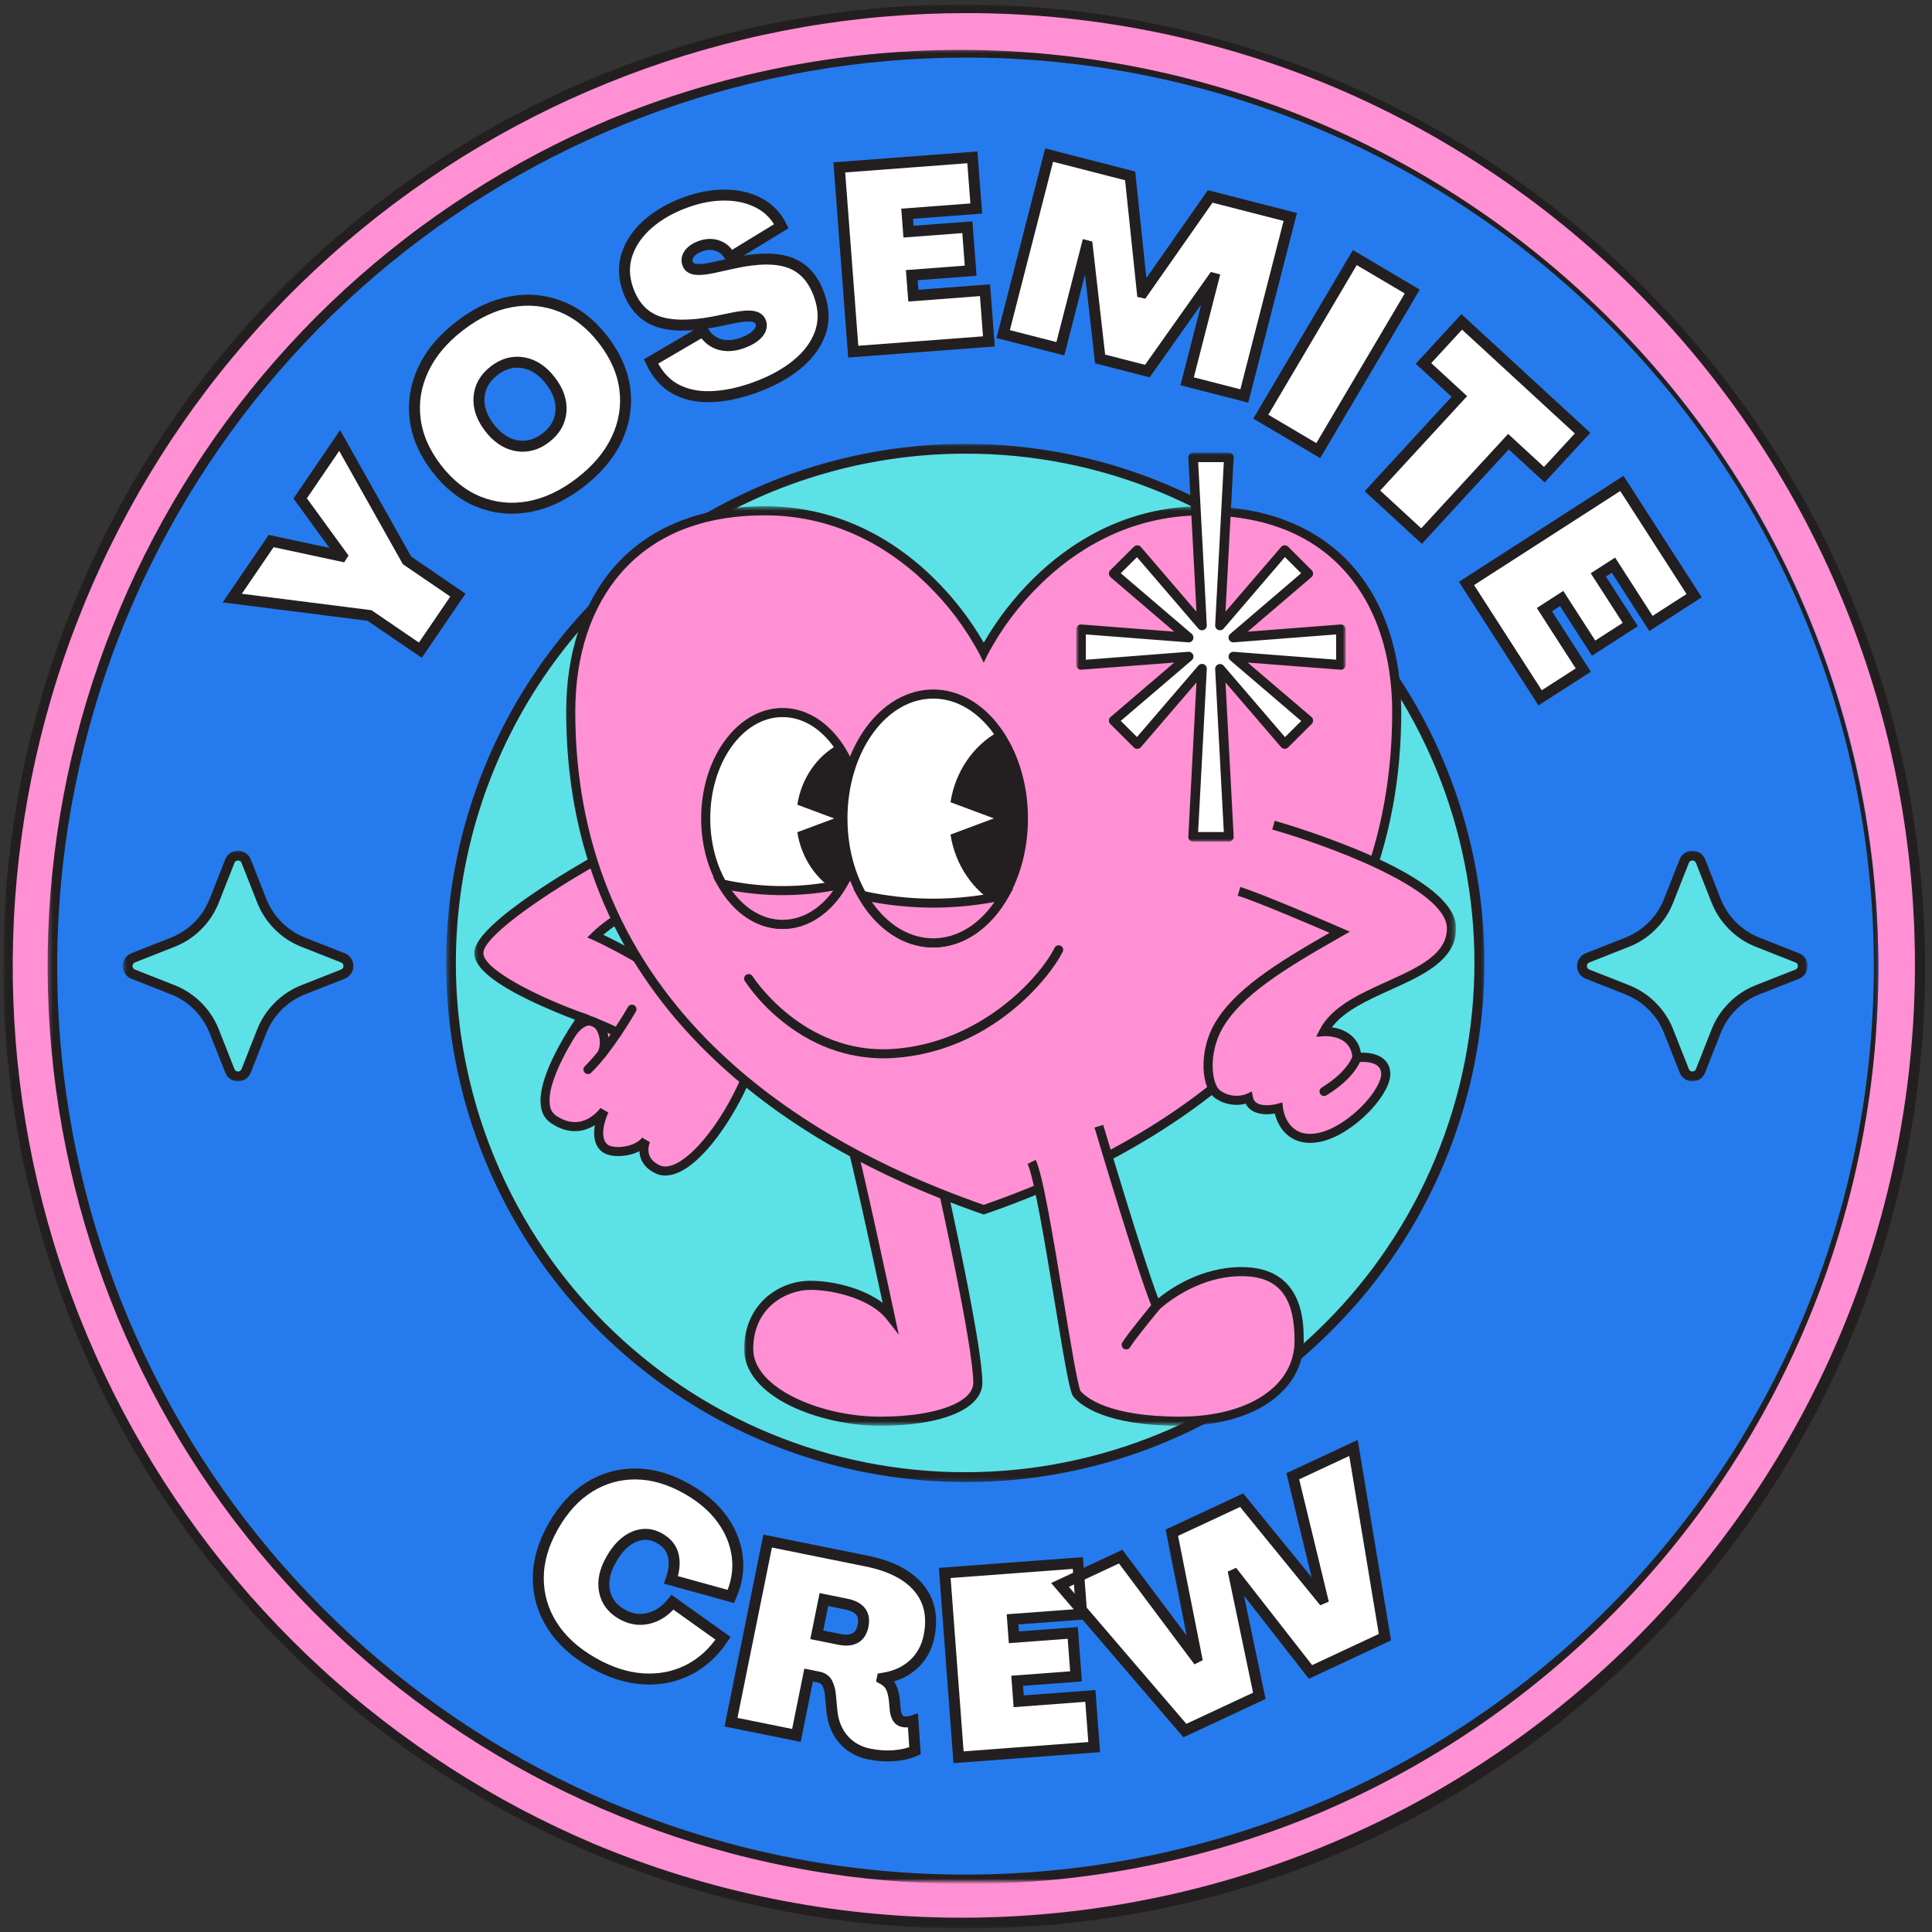 <svg width="418" height="418" viewBox="0 0 418 418" fill="none" xmlns="http://www.w3.org/2000/svg">
<rect x="0" y="0" width="418" height="418" fill="#333333" stroke="none"/>
<path d="M416.044 209C416.044 212.395 415.963 215.785 415.795 219.169C415.626 222.558 415.382 225.937 415.046 229.31C414.715 232.689 414.298 236.051 413.804 239.408C413.305 242.76 412.725 246.1 412.063 249.425C411.402 252.755 410.659 256.063 409.834 259.349C409.01 262.641 408.104 265.906 407.123 269.154C406.136 272.397 405.073 275.613 403.934 278.808C402.79 282.002 401.569 285.164 400.273 288.298C398.977 291.433 397.6 294.53 396.152 297.594C394.698 300.663 393.174 303.689 391.58 306.678C389.98 309.671 388.31 312.621 386.563 315.528C384.823 318.435 383.006 321.304 381.124 324.124C379.242 326.939 377.29 329.71 375.267 332.438C373.249 335.16 371.161 337.834 369.008 340.453C366.861 343.078 364.643 345.643 362.37 348.154C360.093 350.671 357.755 353.122 355.353 355.519C352.956 357.922 350.504 360.259 347.988 362.537C345.477 364.809 342.912 367.027 340.287 369.175C337.668 371.328 334.994 373.416 332.272 375.433C329.549 377.456 326.772 379.408 323.958 381.29C321.138 383.172 318.269 384.989 315.362 386.73C312.455 388.476 309.505 390.146 306.511 391.746C303.523 393.341 300.497 394.865 297.427 396.318C294.363 397.766 291.267 399.143 288.132 400.44C284.997 401.736 281.836 402.956 278.641 404.1C275.447 405.239 272.231 406.302 268.988 407.289C265.74 408.271 262.475 409.176 259.183 410.001C255.896 410.825 252.588 411.568 249.258 412.23C245.934 412.891 242.593 413.472 239.242 413.971C235.885 414.464 232.522 414.882 229.144 415.212C225.77 415.549 222.392 415.793 219.002 415.961C215.618 416.129 212.229 416.21 208.834 416.21C205.444 416.21 202.055 416.129 198.671 415.961C195.281 415.793 191.902 415.549 188.524 415.212C185.151 414.882 181.788 414.464 178.431 413.971C175.08 413.472 171.739 412.891 168.409 412.23C165.085 411.568 161.777 410.825 158.49 410.001C155.198 409.176 151.933 408.271 148.685 407.289C145.442 406.302 142.22 405.239 139.032 404.1C135.837 402.956 132.676 401.736 129.541 400.44C126.406 399.143 123.31 397.766 120.24 396.318C117.176 394.865 114.15 393.341 111.156 391.746C108.168 390.146 105.218 388.476 102.311 386.73C99.399 384.989 96.535 383.172 93.715 381.29C90.895 379.408 88.124 377.456 85.401 375.433C82.679 373.416 80.005 371.328 77.386 369.175C74.761 367.027 72.196 364.809 69.685 362.537C67.168 360.259 64.717 357.922 62.315 355.519C59.918 353.122 57.58 350.671 55.303 348.154C53.025 345.643 50.812 343.078 48.659 340.453C46.511 337.834 44.423 335.16 42.406 332.438C40.383 329.71 38.431 326.939 36.549 324.124C34.662 321.304 32.85 318.435 31.104 315.528C29.363 312.621 27.693 309.671 26.093 306.678C24.493 303.689 22.969 300.663 21.521 297.594C20.073 294.53 18.696 291.433 17.4 288.298C16.104 285.164 14.883 282.002 13.739 278.808C12.595 275.613 11.532 272.397 10.55 269.154C9.563 265.906 8.663 262.641 7.838 259.349C7.014 256.063 6.271 252.755 5.61 249.425C4.948 246.1 4.368 242.76 3.869 239.408C3.37 236.051 2.958 232.689 2.627 229.31C2.291 225.937 2.041 222.558 1.878 219.169C1.71 215.785 1.629 212.395 1.629 209C1.629 205.611 1.71 202.221 1.878 198.837C2.041 195.447 2.291 192.069 2.627 188.69C2.958 185.317 3.37 181.954 3.869 178.598C4.368 175.246 4.948 171.905 5.61 168.575C6.271 165.251 7.014 161.943 7.838 158.656C8.663 155.364 9.563 152.1 10.55 148.851C11.532 145.608 12.595 142.387 13.739 139.198C14.883 136.004 16.104 132.842 17.4 129.707C18.696 126.573 20.073 123.476 21.521 120.406C22.969 117.342 24.493 114.316 26.093 111.322C27.693 108.334 29.363 105.384 31.104 102.477C32.85 99.565 34.662 96.701 36.549 93.881C38.431 91.061 40.383 88.29 42.406 85.568C44.423 82.845 46.511 80.171 48.659 77.552C50.812 74.927 53.025 72.362 55.303 69.851C57.58 67.335 59.918 64.883 62.315 62.481C64.717 60.084 67.168 57.746 69.685 55.469C72.196 53.191 74.761 50.978 77.386 48.825C80.005 46.678 82.679 44.59 85.401 42.572C88.124 40.55 90.895 38.597 93.715 36.715C96.535 34.828 99.399 33.017 102.311 31.27C105.218 29.529 108.168 27.859 111.156 26.259C114.15 24.66 117.176 23.136 120.24 21.688C123.31 20.24 126.406 18.862 129.541 17.566C132.676 16.27 135.837 15.05 139.032 13.905C142.22 12.761 145.442 11.698 148.685 10.716C151.933 9.729 155.198 8.829 158.49 8.005C161.777 7.18 165.085 6.437 168.409 5.776C171.739 5.114 175.08 4.534 178.431 4.035C181.788 3.536 185.151 3.124 188.524 2.793C191.902 2.457 195.281 2.207 198.671 2.045C202.055 1.877 205.444 1.795 208.834 1.795C212.229 1.795 215.618 1.877 219.002 2.045C222.392 2.207 225.77 2.457 229.144 2.793C232.522 3.124 235.885 3.536 239.242 4.035C242.593 4.534 245.934 5.114 249.258 5.776C252.588 6.437 255.896 7.18 259.183 8.005C262.475 8.829 265.74 9.729 268.988 10.716C272.231 11.698 275.447 12.761 278.641 13.905C281.836 15.05 284.997 16.27 288.132 17.566C291.267 18.862 294.363 20.24 297.427 21.688C300.497 23.136 303.523 24.66 306.511 26.259C309.505 27.859 312.455 29.529 315.362 31.27C318.269 33.017 321.138 34.828 323.958 36.715C326.772 38.597 329.549 40.55 332.272 42.572C334.994 44.59 337.668 46.678 340.287 48.825C342.912 50.978 345.477 53.191 347.988 55.469C350.504 57.746 352.956 60.084 355.353 62.481C357.755 64.883 360.093 67.335 362.37 69.851C364.643 72.362 366.861 74.927 369.008 77.552C371.161 80.171 373.249 82.845 375.267 85.568C377.29 88.29 379.242 91.061 381.124 93.881C383.006 96.701 384.823 99.565 386.563 102.477C388.31 105.384 389.98 108.334 391.58 111.322C393.174 114.316 394.698 117.342 396.152 120.406C397.6 123.476 398.977 126.573 400.273 129.707C401.569 132.842 402.79 136.004 403.934 139.198C405.073 142.387 406.136 145.608 407.123 148.851C408.104 152.1 409.01 155.364 409.834 158.656C410.659 161.943 411.402 165.251 412.063 168.575C412.725 171.905 413.305 175.246 413.804 178.598C414.298 181.954 414.715 185.317 415.046 188.69C415.382 192.069 415.626 195.447 415.795 198.837C415.963 202.221 416.044 205.611 416.044 209Z" fill="#FF90D4"/>
<mask id="mask0_1_205" style="mask-type:luminance" maskUnits="userSpaceOnUse" x="0" y="0" width="418" height="418">
<path d="M0.582 0.748H417.085V417.251H0.582V0.748Z" fill="white"/>
</mask>
<g mask="url(#mask0_1_205)">
<path d="M208.834 417.251C205.862 417.251 202.89 417.186 199.918 417.056C196.946 416.926 193.98 416.731 191.019 416.476C188.057 416.221 185.102 415.901 182.152 415.516C179.201 415.136 176.262 414.686 173.333 414.182C170.405 413.672 167.487 413.097 164.58 412.468C161.674 411.834 158.783 411.134 155.909 410.38C153.034 409.621 150.176 408.802 147.335 407.924C144.493 407.045 141.673 406.101 138.874 405.103C136.07 404.1 133.294 403.043 130.539 401.92C127.784 400.803 125.056 399.621 122.35 398.384C119.649 397.148 116.97 395.857 114.323 394.507C111.671 393.156 109.052 391.746 106.465 390.282C103.878 388.818 101.319 387.299 98.797 385.726C96.275 384.154 93.786 382.532 91.329 380.851C88.878 379.17 86.459 377.44 84.078 375.655C81.697 373.871 79.36 372.038 77.055 370.156C74.756 368.274 72.494 366.344 70.276 364.364C68.058 362.385 65.883 360.357 63.752 358.285C61.621 356.208 59.533 354.093 57.493 351.929C55.449 349.765 53.459 347.563 51.512 345.313C49.565 343.067 47.667 340.779 45.817 338.447C43.968 336.12 42.167 333.75 40.421 331.342C38.675 328.94 36.977 326.494 35.334 324.016C33.696 321.537 32.107 319.026 30.573 316.477C29.032 313.934 27.557 311.352 26.131 308.744C24.705 306.135 23.338 303.494 22.026 300.826C20.713 298.158 19.46 295.462 18.262 292.74C17.069 290.017 15.93 287.268 14.851 284.497C13.771 281.725 12.752 278.932 11.797 276.118C10.838 273.303 9.937 270.467 9.102 267.614C8.262 264.762 7.486 261.893 6.77 259.007C6.06 256.122 5.404 253.221 4.812 250.303C4.227 247.391 3.695 244.462 3.229 241.528C2.768 238.589 2.366 235.644 2.025 232.689C1.689 229.738 1.412 226.777 1.2 223.811C0.984 220.844 0.837 217.872 0.75 214.9C0.669 211.929 0.647 208.957 0.691 205.985C0.729 203.007 0.837 200.035 1.005 197.069C1.173 194.102 1.407 191.136 1.705 188.18C2.003 185.219 2.361 182.269 2.784 179.324C3.207 176.379 3.69 173.445 4.243 170.522C4.791 167.605 5.398 164.692 6.071 161.796C6.748 158.9 7.481 156.021 8.278 153.152C9.075 150.288 9.932 147.441 10.848 144.616C11.765 141.785 12.746 138.975 13.782 136.193C14.824 133.406 15.919 130.64 17.08 127.901C18.235 125.162 19.45 122.451 20.724 119.761C21.998 117.076 23.327 114.414 24.716 111.783C26.099 109.153 27.541 106.555 29.043 103.985C30.54 101.42 32.091 98.882 33.696 96.382C35.307 93.876 36.967 91.414 38.68 88.979C40.389 86.549 42.157 84.157 43.968 81.798C45.785 79.445 47.65 77.129 49.565 74.851C51.479 72.579 53.437 70.345 55.449 68.154C57.461 65.963 59.516 63.815 61.615 61.711C63.719 59.607 65.867 57.551 68.052 55.539C70.243 53.527 72.478 51.559 74.75 49.644C77.022 47.73 79.338 45.864 81.692 44.047C84.046 42.231 86.437 40.463 88.867 38.749C91.296 37.035 93.764 35.37 96.264 33.765C98.764 32.154 101.297 30.598 103.867 29.096C106.433 27.599 109.03 26.151 111.661 24.762C114.291 23.374 116.948 22.04 119.633 20.766C122.323 19.491 125.034 18.276 127.773 17.116C130.908 15.803 134.08 14.567 137.274 13.406C140.474 12.251 143.701 11.172 146.949 10.169C150.203 9.171 153.479 8.249 156.776 7.414C160.068 6.573 163.387 5.814 166.723 5.136C170.052 4.458 173.404 3.861 176.766 3.352C180.129 2.836 183.502 2.408 186.886 2.055C190.27 1.708 193.66 1.443 197.055 1.264C200.455 1.079 203.855 0.982 207.256 0.965C210.656 0.955 214.056 1.02 217.457 1.171C220.852 1.323 224.247 1.557 227.636 1.876C231.02 2.191 234.399 2.592 237.767 3.075C241.135 3.558 244.486 4.122 247.827 4.772C251.167 5.418 254.486 6.145 257.789 6.958C261.097 7.766 264.378 8.656 267.638 9.626C270.897 10.597 274.135 11.649 277.34 12.777C280.55 13.905 283.728 15.115 286.879 16.4C290.03 17.685 293.149 19.046 296.229 20.483C299.315 21.921 302.357 23.434 305.367 25.023C308.377 26.606 311.343 28.266 314.272 30.001C317.201 31.731 320.086 33.537 322.922 35.408C325.764 37.285 328.557 39.226 331.301 41.233C334.045 43.245 336.735 45.322 339.376 47.464C342.023 49.606 344.609 51.813 347.142 54.08C349.68 56.353 352.153 58.679 354.577 61.071C356.996 63.462 359.355 65.908 361.655 68.419C363.96 70.925 366.194 73.485 368.369 76.099C370.543 78.718 372.653 81.381 374.698 84.103C376.742 86.82 378.716 89.592 380.625 92.406C382.534 95.221 384.373 98.084 386.141 100.986C387.908 103.893 389.606 106.843 391.233 109.831C392.854 112.819 394.405 115.845 395.881 118.915C397.356 121.979 398.755 125.076 400.078 128.21C401.401 131.345 402.649 134.507 403.82 137.701C404.986 140.901 406.076 144.122 407.09 147.371C408.099 150.614 409.032 153.889 409.883 157.181C410.729 160.473 411.499 163.787 412.188 167.116C412.877 170.452 413.484 173.798 414.01 177.16C414.531 180.517 414.976 183.89 415.334 187.275C415.692 190.659 415.968 194.048 416.163 197.443C416.359 200.838 416.467 204.238 416.494 207.639C416.521 211.039 416.462 214.439 416.321 217.84C416.185 221.24 415.963 224.635 415.654 228.019C415.35 231.409 414.959 234.787 414.488 238.155C414.016 241.523 413.463 244.88 412.828 248.221C412.188 251.567 411.472 254.891 410.675 258.194C409.872 261.502 408.994 264.789 408.034 268.053C407.074 271.313 406.038 274.55 404.916 277.766C403.798 280.977 402.6 284.16 401.326 287.317C400.051 290.468 398.701 293.591 397.274 296.677C395.848 299.768 394.346 302.816 392.768 305.832C391.19 308.847 389.541 311.819 387.822 314.753C386.097 317.687 384.302 320.577 382.436 323.424C380.576 326.266 378.64 329.065 376.639 331.82C374.638 334.569 372.572 337.27 370.44 339.916C368.304 342.568 366.107 345.166 363.846 347.704C361.584 350.248 359.263 352.732 356.882 355.161C354.501 357.591 352.061 359.955 349.561 362.266C347.061 364.576 344.506 366.821 341.898 369.007C339.295 371.187 336.632 373.307 333.92 375.357C331.209 377.413 328.448 379.397 325.634 381.317C322.824 383.237 319.972 385.081 317.07 386.86C314.169 388.639 311.23 390.347 308.247 391.979C305.264 393.612 302.238 395.174 299.179 396.66C296.121 398.145 293.024 399.556 289.895 400.89C277.074 406.313 263.842 410.407 250.191 413.157C236.546 415.912 222.761 417.279 208.834 417.251ZM208.834 2.836C205.894 2.836 202.95 2.901 200.01 3.032C197.065 3.162 194.131 3.352 191.198 3.607C188.264 3.856 185.34 4.176 182.417 4.556C179.5 4.935 176.587 5.374 173.686 5.879C170.79 6.383 167.899 6.947 165.025 7.576C162.145 8.2 159.287 8.889 156.44 9.643C153.593 10.391 150.762 11.199 147.953 12.072C145.138 12.945 142.345 13.873 139.574 14.865C136.803 15.857 134.053 16.904 131.325 18.016C128.597 19.122 125.897 20.288 123.217 21.514C120.538 22.734 117.892 24.02 115.267 25.354C112.648 26.693 110.055 28.087 107.49 29.535C104.925 30.983 102.398 32.485 99.898 34.042C97.397 35.598 94.935 37.209 92.506 38.874C90.076 40.533 87.685 42.247 85.326 44.015C82.972 45.777 80.656 47.594 78.378 49.46C76.101 51.325 73.861 53.234 71.664 55.198C69.468 57.155 67.315 59.162 65.205 61.212C63.09 63.267 61.029 65.361 59.007 67.503C56.984 69.645 55.01 71.831 53.084 74.054C51.159 76.278 49.277 78.544 47.45 80.849C45.617 83.154 43.838 85.502 42.108 87.883C40.378 90.264 38.702 92.683 37.075 95.134C35.448 97.591 33.875 100.08 32.357 102.602C30.833 105.118 29.369 107.673 27.959 110.259C26.549 112.841 25.193 115.455 23.897 118.096C22.595 120.737 21.359 123.405 20.171 126.101C18.989 128.796 17.861 131.518 16.792 134.263C15.724 137.007 14.715 139.767 13.766 142.555C12.817 145.342 11.928 148.146 11.103 150.972C10.274 153.797 9.503 156.639 8.793 159.497C8.088 162.355 7.443 165.224 6.857 168.109C6.271 170.994 5.751 173.895 5.29 176.802C4.829 179.709 4.433 182.627 4.096 185.55C3.76 188.473 3.489 191.407 3.278 194.341C3.066 197.275 2.92 200.214 2.838 203.159C2.752 206.104 2.73 209.043 2.773 211.988C2.817 214.933 2.92 217.872 3.088 220.812C3.256 223.751 3.484 226.685 3.777 229.614C4.075 232.548 4.427 235.465 4.845 238.383C5.268 241.295 5.745 244.197 6.287 247.093C6.835 249.983 7.437 252.868 8.104 255.732C8.771 258.601 9.498 261.453 10.284 264.29C11.076 267.126 11.922 269.946 12.833 272.744C13.744 275.543 14.71 278.325 15.74 281.08C16.765 283.84 17.855 286.574 19 289.285C20.144 291.997 21.348 294.687 22.606 297.344C23.87 300.007 25.187 302.637 26.559 305.24C27.931 307.849 29.358 310.42 30.844 312.963C32.324 315.507 33.864 318.017 35.453 320.496C37.042 322.969 38.686 325.415 40.383 327.817C42.081 330.225 43.827 332.595 45.622 334.927C47.417 337.259 49.267 339.553 51.159 341.804C53.057 344.06 54.999 346.267 56.989 348.436C58.98 350.606 61.013 352.732 63.096 354.814C65.173 356.897 67.299 358.936 69.468 360.926C71.632 362.922 73.844 364.863 76.095 366.761C78.346 368.659 80.64 370.503 82.966 372.304C85.298 374.104 87.668 375.851 90.071 377.548C92.479 379.246 94.919 380.889 97.392 382.483C99.871 384.078 102.376 385.612 104.92 387.098C107.463 388.584 110.034 390.016 112.637 391.394C115.24 392.766 117.87 394.083 120.533 395.347C123.19 396.611 125.875 397.815 128.586 398.964C131.694 400.261 134.829 401.481 137.996 402.625C141.163 403.769 144.352 404.838 147.573 405.825C150.789 406.812 154.032 407.723 157.292 408.553C160.556 409.382 163.837 410.131 167.135 410.798C170.437 411.465 173.751 412.056 177.075 412.56C180.405 413.065 183.746 413.493 187.092 413.835C190.444 414.177 193.801 414.437 197.158 414.616C200.52 414.795 203.888 414.892 207.25 414.903C210.618 414.919 213.986 414.849 217.348 414.697C220.711 414.545 224.068 414.312 227.419 413.998C230.771 413.683 234.111 413.287 237.447 412.804C240.777 412.327 244.096 411.769 247.404 411.123C250.706 410.483 253.993 409.762 257.263 408.959C260.533 408.157 263.782 407.273 267.009 406.313C270.23 405.348 273.435 404.312 276.608 403.189C279.786 402.072 282.931 400.879 286.044 399.604C289.163 398.33 292.248 396.985 295.296 395.559C298.349 394.138 301.365 392.641 304.342 391.068C307.319 389.495 310.253 387.852 313.149 386.138C316.045 384.425 318.903 382.635 321.713 380.78C324.522 378.926 327.282 377.006 329.999 375.015C332.711 373.025 335.379 370.97 337.993 368.849C340.607 366.729 343.167 364.543 345.678 362.298C348.183 360.053 350.635 357.748 353.032 355.383C355.423 353.014 357.761 350.589 360.039 348.111C362.311 345.633 364.529 343.094 366.677 340.508C368.83 337.915 370.918 335.28 372.94 332.584C374.963 329.894 376.921 327.156 378.808 324.368C380.696 321.581 382.518 318.75 384.264 315.875C386.016 313.001 387.692 310.083 389.302 307.122C390.908 304.167 392.442 301.168 393.901 298.136C395.36 295.104 396.748 292.035 398.055 288.933C399.368 285.831 400.599 282.702 401.759 279.54C402.914 276.378 403.994 273.189 404.992 269.979C405.995 266.763 406.917 263.525 407.757 260.266C408.598 257.006 409.363 253.725 410.041 250.433C410.724 247.136 411.326 243.822 411.841 240.498C412.362 237.168 412.801 233.833 413.154 230.487C413.511 227.135 413.783 223.784 413.978 220.421C414.168 217.059 414.276 213.696 414.303 210.329C414.33 206.966 414.276 203.598 414.135 200.236C414 196.874 413.777 193.511 413.479 190.16C413.175 186.808 412.79 183.462 412.324 180.132C411.857 176.797 411.31 173.478 410.681 170.17C410.051 166.862 409.341 163.57 408.555 160.299C407.763 157.024 406.895 153.775 405.946 150.543C404.997 147.316 403.967 144.111 402.86 140.928C401.754 137.75 400.572 134.599 399.313 131.481C398.05 128.357 396.716 125.266 395.306 122.212C393.89 119.154 392.404 116.133 390.848 113.15C389.286 110.167 387.654 107.222 385.951 104.321C384.248 101.42 382.474 98.556 380.63 95.742C378.787 92.921 376.878 90.156 374.898 87.433C372.919 84.711 370.869 82.037 368.759 79.412C366.649 76.787 364.475 74.222 362.24 71.7C360.006 69.184 357.707 66.727 355.353 64.325C352.994 61.917 350.58 59.574 348.107 57.285C345.64 55.002 343.113 52.779 340.531 50.615C337.95 48.451 335.32 46.358 332.635 44.324C329.951 42.29 327.223 40.322 324.441 38.423C321.664 36.525 318.838 34.692 315.969 32.935C313.101 31.173 310.188 29.481 307.238 27.864C304.282 26.243 301.294 24.697 298.268 23.228C295.237 21.758 292.178 20.359 289.081 19.035C276.385 13.667 263.288 9.615 249.774 6.888C236.264 4.16 222.62 2.809 208.834 2.836Z" fill="#231F20"/>
</g>
<path d="M406.391 208.995C406.391 212.227 406.309 215.459 406.152 218.686C405.995 221.918 405.756 225.139 405.436 228.355C405.122 231.577 404.726 234.782 404.248 237.982C403.777 241.181 403.223 244.365 402.594 247.537C401.96 250.705 401.255 253.861 400.468 256.995C399.682 260.135 398.82 263.248 397.882 266.345C396.943 269.436 395.929 272.506 394.839 275.548C393.749 278.596 392.589 281.611 391.352 284.6C390.116 287.582 388.803 290.538 387.42 293.461C386.037 296.384 384.584 299.269 383.06 302.122C381.536 304.975 379.942 307.789 378.282 310.561C376.617 313.332 374.893 316.065 373.092 318.755C371.297 321.44 369.437 324.086 367.512 326.678C365.586 329.276 363.596 331.825 361.546 334.325C359.491 336.825 357.381 339.271 355.212 341.668C353.037 344.065 350.808 346.403 348.525 348.691C346.236 350.974 343.899 353.203 341.502 355.378C339.105 357.547 336.659 359.657 334.159 361.712C331.659 363.762 329.11 365.753 326.512 367.678C323.92 369.603 321.273 371.463 318.589 373.258C315.899 375.059 313.165 376.783 310.394 378.448C307.623 380.108 304.808 381.702 301.956 383.226C299.103 384.75 296.218 386.204 293.295 387.586C290.372 388.969 287.416 390.282 284.433 391.518C281.445 392.755 278.43 393.915 275.382 395.005C272.34 396.096 269.27 397.11 266.179 398.048C263.082 398.986 259.969 399.848 256.829 400.635C253.695 401.421 250.538 402.126 247.371 402.761C244.198 403.39 241.015 403.943 237.815 404.415C234.616 404.892 231.411 405.288 228.189 405.602C224.973 405.922 221.752 406.161 218.52 406.318C215.293 406.476 212.06 406.557 208.828 406.557C205.596 406.557 202.364 406.476 199.132 406.318C195.905 406.161 192.678 405.922 189.462 405.602C186.246 405.288 183.035 404.892 179.841 404.415C176.641 403.943 173.458 403.39 170.285 402.761C167.113 402.126 163.962 401.421 160.822 400.635C157.687 399.848 154.569 398.986 151.478 398.048C148.381 397.11 145.317 396.096 142.269 395.005C139.227 393.915 136.211 392.755 133.223 391.518C130.235 390.282 127.279 388.969 124.356 387.586C121.433 386.204 118.548 384.75 115.695 383.226C112.843 381.702 110.033 380.108 107.262 378.448C104.486 376.783 101.758 375.059 99.068 373.258C96.378 371.463 93.737 369.603 91.139 367.678C88.541 365.753 85.992 363.762 83.492 361.712C80.998 359.657 78.546 357.547 76.155 355.378C73.758 353.203 71.415 350.974 69.132 348.691C66.843 346.403 64.614 344.065 62.445 341.668C60.27 339.271 58.16 336.825 56.11 334.325C54.06 331.825 52.07 329.276 50.145 326.678C48.22 324.086 46.354 321.44 44.559 318.755C42.764 316.065 41.034 313.332 39.374 310.561C37.709 307.789 36.115 304.975 34.591 302.122C33.067 299.269 31.614 296.384 30.231 293.461C28.848 290.538 27.541 287.582 26.304 284.6C25.068 281.611 23.902 278.596 22.812 275.548C21.722 272.506 20.708 269.436 19.77 266.345C18.831 263.248 17.969 260.135 17.188 256.995C16.402 253.861 15.691 250.705 15.062 247.537C14.428 244.365 13.88 241.181 13.403 237.982C12.931 234.782 12.535 231.577 12.215 228.355C11.9 225.139 11.662 221.918 11.505 218.686C11.342 215.459 11.266 212.227 11.266 208.995C11.266 205.762 11.342 202.53 11.505 199.298C11.662 196.071 11.9 192.844 12.215 189.628C12.535 186.412 12.931 183.202 13.403 180.007C13.88 176.808 14.428 173.624 15.062 170.452C15.691 167.279 16.402 164.128 17.188 160.988C17.969 157.854 18.831 154.735 19.77 151.644C20.708 148.547 21.722 145.483 22.812 142.435C23.902 139.393 25.068 136.378 26.304 133.389C27.541 130.401 28.848 127.446 30.231 124.523C31.614 121.599 33.067 118.714 34.591 115.862C36.115 113.009 37.709 110.2 39.374 107.429C41.034 104.652 42.764 101.924 44.559 99.234C46.354 96.544 48.22 93.903 50.145 91.305C52.07 88.708 54.06 86.159 56.11 83.659C58.16 81.164 60.27 78.713 62.445 76.321C64.614 73.924 66.843 71.581 69.132 69.298C71.415 67.009 73.758 64.78 76.155 62.611C78.546 60.436 80.998 58.327 83.492 56.277C85.992 54.227 88.541 52.236 91.139 50.311C93.737 48.386 96.378 46.52 99.068 44.725C101.758 42.93 104.486 41.2 107.262 39.541C110.033 37.876 112.843 36.281 115.695 34.757C118.548 33.233 121.433 31.78 124.356 30.397C127.279 29.014 130.235 27.707 133.223 26.471C136.211 25.234 139.227 24.068 142.269 22.978C145.317 21.888 148.381 20.874 151.478 19.936C154.569 18.998 157.687 18.135 160.822 17.354C163.962 16.568 167.113 15.857 170.285 15.228C173.458 14.594 176.641 14.046 179.841 13.569C183.035 13.097 186.246 12.701 189.462 12.381C192.678 12.067 195.905 11.828 199.132 11.671C202.364 11.508 205.596 11.432 208.828 11.432C212.06 11.432 215.293 11.508 218.52 11.671C221.752 11.828 224.973 12.067 228.189 12.381C231.411 12.701 234.616 13.097 237.815 13.569C241.015 14.046 244.198 14.594 247.371 15.228C250.538 15.857 253.695 16.568 256.829 17.354C259.969 18.135 263.082 18.998 266.179 19.936C269.27 20.874 272.34 21.888 275.382 22.978C278.43 24.068 281.445 25.234 284.433 26.471C287.416 27.707 290.372 29.014 293.295 30.397C296.218 31.78 299.103 33.233 301.956 34.757C304.808 36.281 307.623 37.876 310.394 39.541C313.165 41.2 315.899 42.93 318.589 44.725C321.273 46.52 323.92 48.386 326.512 50.311C329.11 52.236 331.659 54.227 334.159 56.277C336.659 58.327 339.105 60.436 341.502 62.611C343.899 64.78 346.236 67.009 348.525 69.298C350.808 71.581 353.037 73.924 355.212 76.321C357.381 78.713 359.491 81.164 361.546 83.659C363.596 86.159 365.586 88.708 367.512 91.305C369.437 93.903 371.297 96.544 373.092 99.234C374.893 101.924 376.617 104.652 378.282 107.429C379.942 110.2 381.536 113.009 383.06 115.862C384.584 118.714 386.037 121.599 387.42 124.523C388.803 127.446 390.116 130.401 391.352 133.389C392.589 136.378 393.749 139.393 394.839 142.435C395.929 145.483 396.943 148.547 397.882 151.644C398.82 154.735 399.682 157.854 400.468 160.988C401.255 164.128 401.96 167.279 402.594 170.452C403.223 173.624 403.777 176.808 404.248 180.007C404.726 183.202 405.122 186.412 405.436 189.628C405.756 192.844 405.995 196.071 406.152 199.298C406.309 202.53 406.391 205.762 406.391 208.995Z" fill="#257BED"/>
<mask id="mask1_1_205" style="mask-type:luminance" maskUnits="userSpaceOnUse" x="10" y="10" width="397" height="398">
<path d="M10.236 10.402H406.673V407.121H10.236V10.402Z" fill="white"/>
</mask>
<g mask="url(#mask1_1_205)">
<path d="M208.828 407.593C205.992 407.587 203.156 407.528 200.325 407.403C197.488 407.278 194.663 407.094 191.837 406.85C189.012 406.606 186.192 406.302 183.377 405.939C180.568 405.575 177.764 405.147 174.971 404.664C172.178 404.176 169.391 403.634 166.625 403.026C163.854 402.424 161.093 401.763 158.354 401.036C155.61 400.315 152.882 399.534 150.176 398.699C147.465 397.858 144.775 396.963 142.106 396.009C139.438 395.054 136.786 394.04 134.161 392.972C131.531 391.903 128.928 390.781 126.352 389.604C123.771 388.422 121.222 387.191 118.694 385.9C116.167 384.615 113.667 383.27 111.2 381.876C108.732 380.482 106.292 379.034 103.889 377.532C101.481 376.035 99.106 374.484 96.768 372.879C94.426 371.279 92.121 369.63 89.854 367.927C87.582 366.23 85.347 364.478 83.156 362.683C80.96 360.888 78.807 359.044 76.686 357.157C74.571 355.27 72.499 353.339 70.466 351.359C68.432 349.385 66.442 347.363 64.495 345.302C62.548 343.241 60.644 341.137 58.79 338.995C56.935 336.847 55.123 334.667 53.361 332.443C51.598 330.225 49.885 327.964 48.214 325.67C46.549 323.376 44.933 321.049 43.366 318.685C41.799 316.32 40.286 313.923 38.821 311.493C37.357 309.064 35.947 306.607 34.586 304.118C33.23 301.629 31.923 299.112 30.67 296.569C29.423 294.02 28.224 291.449 27.085 288.857C25.941 286.259 24.857 283.64 23.831 280.999C22.801 278.352 21.83 275.689 20.914 273.005C20.003 270.32 19.146 267.62 18.343 264.897C17.546 262.175 16.808 259.441 16.125 256.686C15.442 253.931 14.818 251.166 14.26 248.389C13.696 245.607 13.191 242.819 12.746 240.015C12.302 237.217 11.922 234.408 11.597 231.588C11.271 228.773 11.011 225.948 10.81 223.122C10.604 220.291 10.463 217.46 10.382 214.624C10.301 211.793 10.279 208.957 10.322 206.12C10.36 203.284 10.463 200.453 10.626 197.622C10.783 194.791 11.006 191.96 11.288 189.14C11.575 186.32 11.917 183.505 12.318 180.696C12.719 177.892 13.186 175.094 13.706 172.307C14.232 169.519 14.813 166.742 15.453 163.982C16.098 161.221 16.798 158.472 17.557 155.739C18.316 153.005 19.135 150.294 20.008 147.598C20.887 144.898 21.82 142.219 22.807 139.561C23.799 136.909 24.846 134.273 25.952 131.66C27.053 129.046 28.213 126.459 29.423 123.893C30.638 121.334 31.907 118.796 33.23 116.29C34.553 113.779 35.931 111.301 37.357 108.849C38.789 106.404 40.269 103.985 41.799 101.599C43.333 99.212 44.917 96.859 46.549 94.543C48.182 92.222 49.863 89.939 51.593 87.694C53.323 85.448 55.102 83.241 56.929 81.066C58.752 78.897 60.623 76.766 62.542 74.678C64.457 72.59 66.42 70.54 68.421 68.533C70.428 66.527 72.472 64.564 74.56 62.649C76.648 60.729 78.78 58.853 80.949 57.031C83.118 55.203 85.325 53.419 87.571 51.689C89.81 49.953 92.094 48.272 94.409 46.634C96.73 45.002 99.079 43.418 101.465 41.884C103.846 40.349 106.264 38.863 108.716 37.431C111.162 36.005 113.64 34.622 116.146 33.299C118.656 31.975 121.189 30.706 123.749 29.486C126.314 28.271 128.901 27.111 131.51 26.004C134.503 24.762 137.518 23.591 140.566 22.496C143.62 21.4 146.689 20.381 149.786 19.437C152.888 18.493 156.006 17.625 159.146 16.834C162.286 16.042 165.443 15.326 168.621 14.686C171.793 14.046 174.982 13.488 178.187 13.005C181.387 12.522 184.603 12.121 187.824 11.796C191.046 11.47 194.272 11.226 197.51 11.058C200.742 10.89 203.98 10.803 207.218 10.798C210.461 10.787 213.693 10.857 216.931 11.009C220.168 11.156 223.395 11.389 226.622 11.693C229.843 12.002 233.059 12.387 236.264 12.853C239.469 13.319 242.664 13.862 245.842 14.48C249.02 15.104 252.182 15.803 255.327 16.579C258.467 17.354 261.591 18.206 264.698 19.133C267.8 20.061 270.875 21.069 273.929 22.148C276.982 23.228 280.008 24.377 283.007 25.603C286.006 26.834 288.973 28.13 291.907 29.502C294.841 30.874 297.737 32.322 300.6 33.836C303.463 35.349 306.289 36.932 309.071 38.581C311.859 40.235 314.603 41.954 317.303 43.738C320.004 45.528 322.662 47.377 325.276 49.297C327.884 51.212 330.449 53.191 332.96 55.23C335.477 57.275 337.939 59.373 340.352 61.537C342.76 63.701 345.119 65.919 347.424 68.197C349.723 70.475 351.969 72.807 354.16 75.193C356.351 77.579 358.477 80.02 360.548 82.509C362.614 85.004 364.626 87.542 366.568 90.134C368.515 92.721 370.397 95.356 372.214 98.041C374.03 100.72 375.777 103.442 377.463 106.214C379.144 108.98 380.761 111.783 382.306 114.631C383.852 117.478 385.327 120.358 386.732 123.281C388.136 126.198 389.47 129.149 390.728 132.131C391.987 135.114 393.174 138.129 394.291 141.166C395.403 144.209 396.439 147.278 397.404 150.37C398.364 153.461 399.254 156.574 400.062 159.708C400.875 162.848 401.607 165.999 402.264 169.172C402.92 172.344 403.5 175.528 403.999 178.728C404.503 181.927 404.926 185.138 405.268 188.359C405.61 191.581 405.875 194.807 406.065 198.04C406.25 201.272 406.353 204.51 406.385 207.747C406.412 210.985 406.358 214.223 406.228 217.46C406.098 220.698 405.886 223.93 405.599 227.157C405.311 230.378 404.943 233.6 404.498 236.805C404.048 240.015 403.527 243.21 402.925 246.393C402.323 249.571 401.64 252.738 400.886 255.889C400.127 259.035 399.292 262.164 398.381 265.271C397.475 268.384 396.488 271.465 395.425 274.523C394.362 277.587 393.229 280.619 392.019 283.623C390.81 286.628 389.53 289.6 388.174 292.545C386.818 295.484 385.392 298.391 383.895 301.265C382.398 304.134 380.831 306.97 379.199 309.763C377.561 312.562 375.858 315.311 374.085 318.023C372.317 320.74 370.484 323.403 368.58 326.028C366.682 328.647 364.713 331.223 362.69 333.75C360.662 336.277 358.574 338.75 356.427 341.175C354.279 343.599 352.072 345.969 349.81 348.284C347.543 350.606 345.228 352.862 342.852 355.064C340.477 357.271 338.053 359.413 335.574 361.495C333.096 363.578 330.563 365.601 327.987 367.564C325.411 369.522 322.786 371.42 320.113 373.253C317.444 375.086 314.727 376.849 311.972 378.551C309.212 380.249 306.419 381.881 303.583 383.443C300.741 385.005 297.872 386.496 294.96 387.917C292.048 389.344 289.108 390.689 286.131 391.969C273.901 397.148 261.282 401.052 248.266 403.683C235.25 406.313 222.104 407.615 208.828 407.593ZM208.828 12.463C206.019 12.463 203.215 12.528 200.411 12.647C197.608 12.772 194.809 12.951 192.011 13.195C189.218 13.433 186.425 13.737 183.643 14.1C180.861 14.458 178.084 14.881 175.324 15.364C172.558 15.841 169.803 16.378 167.059 16.98C164.32 17.577 161.592 18.233 158.875 18.949C156.163 19.665 153.468 20.435 150.784 21.265C148.105 22.1 145.442 22.984 142.801 23.927C140.16 24.871 137.535 25.874 134.937 26.932C132.339 27.989 129.763 29.101 127.209 30.267C124.655 31.433 122.133 32.653 119.633 33.928C117.133 35.208 114.66 36.531 112.214 37.914C109.773 39.297 107.36 40.728 104.979 42.214C102.598 43.695 100.25 45.23 97.934 46.819C95.619 48.402 93.335 50.035 91.09 51.716C88.845 53.403 86.632 55.133 84.463 56.906C82.288 58.685 80.157 60.507 78.064 62.378C75.97 64.243 73.915 66.158 71.903 68.116C69.891 70.073 67.922 72.069 65.997 74.108C64.072 76.153 62.19 78.235 60.352 80.356C58.513 82.476 56.723 84.635 54.977 86.831C53.236 89.033 51.539 91.267 49.89 93.54C48.241 95.807 46.642 98.112 45.091 100.454C43.539 102.792 42.043 105.162 40.589 107.57C39.141 109.972 37.748 112.402 36.403 114.869C35.058 117.331 33.767 119.821 32.53 122.342C31.288 124.859 30.106 127.402 28.978 129.973C27.85 132.543 26.776 135.136 25.757 137.75C24.743 140.364 23.777 142.999 22.872 145.657C21.971 148.314 21.12 150.988 20.334 153.683C19.542 156.373 18.81 159.085 18.132 161.807C17.459 164.53 16.846 167.268 16.288 170.018C15.729 172.767 15.23 175.533 14.791 178.305C14.352 181.076 13.972 183.853 13.652 186.64C13.332 189.433 13.077 192.226 12.877 195.024C12.676 197.823 12.535 200.627 12.454 203.43C12.372 206.234 12.356 209.043 12.394 211.847C12.432 214.656 12.535 217.46 12.692 220.259C12.855 223.062 13.072 225.861 13.354 228.654C13.636 231.441 13.972 234.229 14.373 237.005C14.769 239.782 15.23 242.553 15.745 245.308C16.266 248.069 16.841 250.813 17.476 253.546C18.11 256.28 18.804 259.002 19.558 261.703C20.312 264.409 21.12 267.094 21.988 269.762C22.85 272.435 23.777 275.082 24.753 277.712C25.735 280.342 26.771 282.951 27.866 285.532C28.956 288.119 30.101 290.679 31.305 293.217C32.509 295.755 33.761 298.261 35.069 300.745C36.381 303.228 37.742 305.68 39.158 308.104C40.568 310.528 42.037 312.92 43.55 315.284C45.069 317.643 46.636 319.97 48.252 322.264C49.868 324.558 51.533 326.819 53.247 329.043C54.955 331.266 56.718 333.452 58.524 335.6C60.33 337.747 62.184 339.851 64.077 341.923C65.975 343.989 67.917 346.018 69.902 348.002C71.887 349.987 73.909 351.929 75.976 353.827C78.042 355.725 80.152 357.58 82.294 359.386C84.441 361.197 86.627 362.954 88.845 364.673C91.069 366.387 93.325 368.052 95.619 369.668C97.913 371.29 100.239 372.857 102.598 374.376C104.957 375.894 107.349 377.358 109.773 378.774C112.197 380.195 114.649 381.556 117.133 382.868C119.611 384.175 122.122 385.434 124.655 386.637C127.193 387.841 129.752 388.991 132.334 390.087C135.3 391.334 138.294 392.516 141.315 393.617C144.335 394.724 147.383 395.754 150.453 396.708C153.528 397.668 156.619 398.547 159.737 399.35C162.85 400.152 165.985 400.879 169.136 401.53C172.287 402.18 175.448 402.75 178.632 403.243C181.81 403.737 184.999 404.154 188.198 404.491C191.398 404.832 194.603 405.087 197.814 405.272C201.03 405.451 204.24 405.554 207.462 405.575C210.678 405.597 213.894 405.543 217.104 405.407C220.32 405.272 223.531 405.055 226.736 404.762C229.935 404.469 233.135 404.1 236.319 403.65C239.502 403.2 242.675 402.669 245.836 402.067C248.998 401.459 252.138 400.776 255.267 400.017C258.391 399.257 261.499 398.422 264.584 397.511C267.67 396.595 270.729 395.607 273.766 394.545C276.803 393.482 279.813 392.348 282.79 391.139C285.773 389.924 288.723 388.644 291.641 387.288C294.559 385.932 297.444 384.506 300.291 383.009C303.138 381.513 305.947 379.951 308.719 378.313C311.49 376.68 314.218 374.978 316.908 373.21C319.592 371.442 322.233 369.609 324.831 367.71C327.429 365.812 329.978 363.849 332.483 361.826C334.983 359.803 337.434 357.715 339.832 355.573C342.229 353.431 344.577 351.229 346.865 348.968C349.159 346.712 351.388 344.396 353.569 342.026C355.743 339.662 357.864 337.237 359.919 334.764C361.98 332.291 363.976 329.77 365.912 327.199C367.848 324.628 369.713 322.014 371.519 319.352C373.331 316.689 375.066 313.983 376.742 311.238C378.412 308.489 380.018 305.701 381.558 302.876C383.093 300.045 384.557 297.187 385.956 294.285C387.35 291.389 388.673 288.456 389.926 285.494C391.179 282.528 392.355 279.534 393.462 276.514C394.568 273.493 395.598 270.445 396.553 267.376C397.507 264.301 398.386 261.209 399.189 258.091C399.997 254.978 400.723 251.843 401.369 248.693C402.02 245.542 402.594 242.38 403.088 239.196C403.581 236.018 403.999 232.83 404.335 229.63C404.672 226.43 404.932 223.225 405.111 220.015C405.29 216.799 405.393 213.588 405.414 210.367C405.436 207.151 405.382 203.935 405.246 200.724C405.111 197.508 404.899 194.298 404.606 191.093C404.314 187.893 403.939 184.693 403.489 181.51C403.039 178.326 402.513 175.154 401.906 171.992C401.304 168.83 400.62 165.69 399.861 162.561C399.102 159.437 398.261 156.33 397.35 153.244C396.439 150.158 395.452 147.099 394.389 144.062C393.326 141.025 392.187 138.016 390.978 135.038C389.769 132.055 388.483 129.105 387.133 126.187C385.777 123.27 384.351 120.385 382.854 117.537C381.357 114.69 379.79 111.881 378.157 109.11C376.52 106.338 374.822 103.611 373.049 100.921C371.281 98.236 369.448 95.595 367.55 92.997C365.651 90.4 363.688 87.851 361.665 85.345C359.643 82.845 357.56 80.394 355.418 77.997C353.27 75.6 351.068 73.251 348.812 70.963C346.551 68.669 344.241 66.44 341.871 64.26C339.501 62.085 337.082 59.965 334.609 57.909C332.136 55.848 329.614 53.853 327.044 51.916C324.473 49.98 321.859 48.115 319.196 46.309C316.533 44.503 313.827 42.762 311.078 41.086C308.328 39.416 305.541 37.811 302.715 36.27C299.89 34.736 297.026 33.272 294.13 31.872C291.229 30.479 288.3 29.155 285.334 27.902C273.234 22.783 260.739 18.922 247.859 16.324C234.979 13.721 221.969 12.435 208.828 12.463Z" fill="#231F20"/>
</g>
<path d="M90.941 140.68L79.942 133.175L50.245 129.4L58.662 117.057L73.912 120.332L73.977 120.246L64.953 107.837L73.478 95.299L88.077 121.243L99.076 128.749L90.941 140.68Z" fill="white"/>
<path d="M125.57 104.385C121.925 107.194 118.216 108.94 114.441 109.635C110.667 110.318 107.055 109.96 103.616 108.572C100.162 107.183 97.109 104.775 94.462 101.348C91.832 97.92 90.286 94.363 89.82 90.675C89.359 86.987 89.945 83.408 91.577 79.937C93.198 76.455 95.829 73.31 99.473 70.501C103.107 67.713 106.805 65.978 110.58 65.294C114.354 64.6 117.961 64.947 121.405 66.336C124.859 67.724 127.902 70.132 130.537 73.559C133.184 76.987 134.735 80.544 135.201 84.232C135.662 87.92 135.076 91.51 133.444 94.992C131.823 98.463 129.198 101.597 125.57 104.385ZM118.129 94.71C120.108 93.18 121.193 91.293 121.383 89.048C121.567 86.792 120.808 84.569 119.105 82.367C117.413 80.154 115.45 78.852 113.226 78.462C111.014 78.072 108.915 78.646 106.935 80.176C104.94 81.71 103.85 83.603 103.66 85.859C103.459 88.104 104.202 90.328 105.894 92.541C107.597 94.742 109.566 96.033 111.795 96.424C114.018 96.814 116.133 96.245 118.129 94.71Z" fill="white"/>
<path d="M163.098 83.924C159.768 85.096 156.66 85.725 153.77 85.811C150.874 85.898 148.325 85.35 146.112 84.163C143.899 82.964 142.142 80.985 140.841 78.219L152.121 71.624C153 73.116 154.187 74.076 155.679 74.51C157.165 74.943 158.764 74.857 160.473 74.249C162.002 73.701 163.152 73.023 163.922 72.21C164.687 71.402 164.92 70.578 164.616 69.737C164.367 69.032 163.792 68.598 162.881 68.436C161.98 68.278 160.668 68.381 158.933 68.739L154.269 69.694C149.019 70.637 144.941 70.556 142.034 69.455C139.127 68.343 137.066 66.082 135.851 62.665C134.897 59.975 134.843 57.405 135.678 54.943C136.518 52.469 138.064 50.273 140.32 48.348C142.576 46.412 145.331 44.866 148.585 43.706C151.503 42.664 154.317 42.165 157.024 42.209C159.741 42.241 162.148 42.816 164.247 43.944C166.357 45.072 167.962 46.743 169.063 48.955L158.043 55.68C157.376 54.411 156.46 53.571 155.288 53.164C154.128 52.762 152.902 52.784 151.6 53.229C150.483 53.636 149.67 54.183 149.149 54.877C148.639 55.561 148.52 56.282 148.78 57.047C149.024 57.714 149.567 58.11 150.407 58.24C151.259 58.37 152.511 58.272 154.16 57.936L158.911 56.895C164.057 55.767 168.087 55.761 170.994 56.873C173.911 57.99 176.005 60.322 177.263 63.88C178.315 66.847 178.375 69.607 177.437 72.167C176.493 74.716 174.774 76.993 172.274 79C169.784 80.996 166.726 82.639 163.098 83.924Z" fill="white"/>
<path d="M184.608 76.076L181.593 36.205L210.379 34.035L211.225 45.12L196.279 46.249L196.561 50.11L209.295 49.155L210.011 58.57L197.277 59.525L197.602 63.95L213.113 62.779L213.959 73.864L184.608 76.076Z" fill="white"/>
<path d="M217.042 72.281L226.977 33.56L244.526 38.05L247.173 63.257L247.281 63.279L261.837 42.497L279.148 46.944L269.213 85.666L256.848 82.499L262.575 60.22L262.466 60.177L248.236 80.286L238.019 77.661L235.242 53.192L235.133 53.17L229.407 75.449L217.042 72.281Z" fill="white"/>
<path d="M272.775 90.144L293.123 55.718L305.575 63.071L285.227 97.498L272.775 90.144Z" fill="white"/>
<path d="M296.948 106.201L315.756 85.766L307.99 78.629L316.255 69.648L342.395 93.727L334.13 102.708L326.364 95.55L307.556 115.984L296.948 106.201Z" fill="white"/>
<path d="M317.279 126.239L350.903 104.612L366.543 128.886L357.193 134.895L349.08 122.291L345.826 124.395L352.725 135.133L344.785 140.231L337.887 129.493L334.156 131.901L342.572 144.982L333.223 150.991L317.279 126.239Z" fill="white"/>
<path d="M90.949 140.673L79.94 133.162L50.248 129.398L58.665 117.055L73.91 120.325L73.969 120.233L64.945 107.835L73.487 95.308L88.064 121.247L99.073 128.753L90.949 140.673Z" stroke="#231F20" stroke-width="2.375"/>
<path d="M125.555 104.386C121.916 107.185 118.212 108.931 114.443 109.62C110.668 110.303 107.056 109.956 103.607 108.573C100.158 107.19 97.11 104.782 94.463 101.344C91.822 97.911 90.271 94.353 89.816 90.665C89.36 86.978 89.946 83.398 91.573 79.922C93.195 76.446 95.825 73.311 99.464 70.507C103.103 67.704 106.801 65.968 110.57 65.29C114.345 64.607 117.957 64.954 121.406 66.337C124.855 67.72 127.903 70.128 130.544 73.555C133.191 76.993 134.742 80.556 135.197 84.244C135.653 87.932 135.067 91.511 133.446 94.988C131.819 98.453 129.188 101.582 125.555 104.386ZM118.098 94.706C120.088 93.176 121.178 91.284 121.368 89.038C121.558 86.799 120.804 84.57 119.101 82.368C117.409 80.166 115.457 78.875 113.239 78.485C111.021 78.089 108.916 78.664 106.926 80.193C104.925 81.733 103.835 83.626 103.645 85.871C103.455 88.111 104.209 90.335 105.901 92.531C107.599 94.738 109.556 96.034 111.774 96.43C113.993 96.821 116.102 96.246 118.098 94.706Z" stroke="#231F20" stroke-width="2.375"/>
<path d="M163.089 83.924C159.775 85.101 156.673 85.73 153.777 85.817C150.881 85.904 148.327 85.351 146.109 84.152C143.896 82.948 142.145 80.969 140.848 78.208L152.118 71.619C153.002 73.105 154.189 74.07 155.675 74.515C157.172 74.944 158.778 74.851 160.486 74.244C162.021 73.702 163.159 73.024 163.908 72.21C164.662 71.386 164.889 70.556 164.597 69.721C164.347 69.027 163.772 68.598 162.877 68.447C161.977 68.295 160.665 68.387 158.935 68.723L154.265 69.678C149.021 70.638 144.948 70.562 142.041 69.455C139.135 68.338 137.074 66.071 135.864 62.654C134.91 59.97 134.85 57.405 135.691 54.948C136.531 52.481 138.077 50.279 140.333 48.337C142.589 46.396 145.339 44.85 148.587 43.7C151.516 42.659 154.331 42.166 157.031 42.209C159.743 42.247 162.151 42.827 164.255 43.95C166.359 45.072 167.959 46.737 169.06 48.934L158.013 55.675C157.373 54.411 156.467 53.581 155.296 53.169C154.135 52.757 152.904 52.779 151.613 53.24C150.496 53.636 149.677 54.184 149.157 54.872C148.636 55.566 148.511 56.298 148.783 57.063C149.016 57.73 149.563 58.126 150.415 58.256C151.266 58.386 152.514 58.278 154.168 57.931L158.919 56.89C164.065 55.773 168.095 55.773 170.996 56.879C173.903 57.985 175.991 60.317 177.254 63.88C178.301 66.847 178.361 69.607 177.417 72.167C176.479 74.716 174.765 76.988 172.27 78.995C169.776 80.996 166.717 82.634 163.089 83.924Z" stroke="#231F20" stroke-width="2.375"/>
<path d="M184.603 76.082L181.587 36.216L210.379 34.042L211.22 45.11L196.268 46.244L196.561 50.121L209.295 49.156L210.005 58.565L197.271 59.531L197.608 63.967L213.113 62.79L213.953 73.864L184.603 76.082Z" stroke="#231F20" stroke-width="2.375"/>
<path d="M217.045 72.281L226.985 33.553L244.513 38.055L247.154 63.267L247.274 63.294L261.835 42.496L279.157 46.943L269.216 85.671L256.846 82.493L262.562 60.225L262.459 60.198L248.234 80.285L238.016 77.66L235.234 53.207L235.131 53.18L229.415 75.453L217.045 72.281Z" stroke="#231F20" stroke-width="2.375"/>
<path d="M293.121 55.729L305.551 63.072L285.214 97.493L272.784 90.15L293.121 55.729Z" stroke="#231F20" stroke-width="2.375"/>
<path d="M296.934 106.203L315.742 85.774L307.981 78.631L316.257 69.645L342.397 93.713L334.121 102.7L326.366 95.557L307.558 115.981L296.934 106.203Z" stroke="#231F20" stroke-width="2.375"/>
<path d="M317.287 126.231L350.906 104.592L366.535 128.877L357.197 134.886L349.083 122.277L345.808 124.382L352.722 135.12L344.788 140.228L337.874 129.49L334.137 131.898L342.554 144.974L333.215 150.982L317.287 126.231Z" stroke="#231F20" stroke-width="2.375"/>
<mask id="mask2_1_205" style="mask-type:luminance" maskUnits="userSpaceOnUse" x="341" y="184" width="50" height="50">
<path d="M341.421 184.704H390.983V233.296H341.421V184.704Z" fill="white"/>
</mask>
<g mask="url(#mask2_1_205)">
<path d="M388.847 207.232L380.267 203.853C378.217 203.045 376.417 201.863 374.855 200.301C373.298 198.745 372.116 196.939 371.308 194.889L367.918 186.315C367.777 185.951 367.544 185.664 367.224 185.442C366.904 185.225 366.546 185.116 366.156 185.116C365.771 185.116 365.413 185.225 365.093 185.442C364.768 185.664 364.54 185.951 364.393 186.315L361.015 194.883C360.207 196.933 359.019 198.739 357.462 200.296C355.906 201.858 354.1 203.04 352.05 203.848L343.481 207.232C343.118 207.373 342.825 207.606 342.608 207.926C342.391 208.246 342.277 208.604 342.277 208.995C342.277 209.38 342.391 209.738 342.608 210.058C342.825 210.383 343.118 210.611 343.481 210.757L352.05 214.136C354.1 214.944 355.906 216.132 357.462 217.688C359.024 219.244 360.207 221.05 361.015 223.1L364.393 231.669C364.54 232.032 364.768 232.325 365.093 232.542C365.413 232.759 365.771 232.873 366.156 232.873C366.546 232.873 366.904 232.759 367.224 232.542C367.544 232.325 367.777 232.032 367.918 231.669L371.303 223.1C372.111 221.05 373.293 219.244 374.849 217.688C376.411 216.126 378.217 214.944 380.267 214.136L388.836 210.757C389.199 210.611 389.487 210.383 389.703 210.063C389.926 209.743 390.034 209.385 390.034 209C390.034 208.61 389.926 208.257 389.709 207.932C389.492 207.612 389.205 207.378 388.847 207.232Z" fill="#5CE1E6"/>
</g>
<mask id="mask3_1_205" style="mask-type:luminance" maskUnits="userSpaceOnUse" x="340" y="184" width="51" height="51">
<path d="M340.032 184.026H390.983V234.006H340.032V184.026Z" fill="white"/>
</mask>
<g mask="url(#mask3_1_205)">
<path d="M366.156 233.952C365.549 233.952 364.995 233.784 364.491 233.437C363.987 233.095 363.623 232.64 363.406 232.07L360.022 223.502C359.268 221.593 358.162 219.906 356.709 218.453C355.25 216.999 353.569 215.893 351.66 215.134L343.08 211.755C342.516 211.533 342.061 211.169 341.719 210.665C341.377 210.161 341.209 209.607 341.209 209C341.209 208.393 341.377 207.834 341.719 207.335C342.061 206.831 342.516 206.467 343.08 206.245L351.66 202.861C353.569 202.102 355.25 200.995 356.703 199.542C358.157 198.089 359.263 196.407 360.022 194.498L363.406 185.924C363.629 185.355 363.992 184.905 364.496 184.563C364.995 184.216 365.554 184.048 366.161 184.048C366.769 184.048 367.322 184.216 367.826 184.563C368.331 184.905 368.694 185.355 368.916 185.924L372.29 194.493C373.049 196.407 374.155 198.089 375.609 199.542C377.062 201.001 378.749 202.107 380.658 202.861L389.232 206.245C389.801 206.467 390.257 206.831 390.598 207.33C390.945 207.834 391.114 208.393 391.114 209C391.114 209.607 390.945 210.166 390.598 210.67C390.257 211.169 389.801 211.533 389.232 211.755L380.663 215.134C378.749 215.893 377.067 216.999 375.609 218.453C374.155 219.906 373.049 221.587 372.29 223.502L368.911 232.07C368.689 232.64 368.331 233.095 367.826 233.437C367.322 233.779 366.769 233.952 366.156 233.952ZM366.156 186.185C365.782 186.179 365.521 186.353 365.391 186.705L362.007 195.279C361.145 197.465 359.876 199.39 358.216 201.055C356.551 202.72 354.626 203.984 352.441 204.846L343.866 208.23C343.519 208.365 343.34 208.626 343.34 209C343.34 209.374 343.519 209.635 343.866 209.77L352.441 213.149C354.626 214.016 356.551 215.28 358.216 216.945C359.876 218.61 361.145 220.535 362.007 222.721L365.391 231.289C365.521 231.647 365.782 231.821 366.156 231.815C366.536 231.821 366.796 231.647 366.931 231.289L370.31 222.721C371.178 220.535 372.441 218.61 374.106 216.945C375.771 215.28 377.697 214.016 379.882 213.149L388.451 209.77C388.803 209.635 388.977 209.374 388.977 209C388.977 208.626 388.803 208.365 388.451 208.23L379.882 204.846C377.697 203.984 375.771 202.72 374.106 201.055C372.441 199.39 371.178 197.465 370.31 195.279L366.931 186.705C366.796 186.353 366.536 186.179 366.156 186.185Z" fill="#231F20"/>
</g>
<mask id="mask4_1_205" style="mask-type:luminance" maskUnits="userSpaceOnUse" x="26" y="184" width="51" height="50">
<path d="M26.543 184.704H76.247V233.296H26.543V184.704Z" fill="white"/>
</mask>
<g mask="url(#mask4_1_205)">
<path d="M74.181 207.232L65.607 203.853C63.557 203.045 61.751 201.863 60.194 200.301C58.638 198.745 57.45 196.939 56.642 194.889L53.252 186.315C53.111 185.951 52.878 185.664 52.558 185.442C52.233 185.225 51.88 185.116 51.49 185.116C51.099 185.116 50.747 185.225 50.427 185.442C50.102 185.664 49.868 185.951 49.727 186.315L46.349 194.883C45.541 196.933 44.353 198.739 42.797 200.296C41.24 201.858 39.434 203.04 37.384 203.848L28.81 207.232C28.447 207.378 28.154 207.612 27.937 207.932C27.72 208.252 27.606 208.61 27.606 209C27.606 209.385 27.72 209.743 27.937 210.063C28.154 210.383 28.447 210.616 28.81 210.763L37.379 214.141C39.429 214.949 41.235 216.132 42.791 217.693C44.353 219.25 45.535 221.056 46.343 223.106L49.722 231.674C49.868 232.038 50.096 232.331 50.422 232.548C50.742 232.765 51.099 232.873 51.484 232.873C51.875 232.873 52.233 232.765 52.553 232.548C52.873 232.331 53.106 232.038 53.247 231.674L56.637 223.111C57.445 221.061 58.627 219.261 60.183 217.699C61.745 216.142 63.546 214.96 65.596 214.152L74.17 210.768C74.533 210.627 74.826 210.399 75.048 210.074C75.271 209.754 75.385 209.396 75.385 209.005C75.385 208.615 75.276 208.257 75.054 207.932C74.837 207.612 74.544 207.378 74.181 207.232Z" fill="#5CE1E6"/>
</g>
<mask id="mask5_1_205" style="mask-type:luminance" maskUnits="userSpaceOnUse" x="26" y="184" width="52" height="51">
<path d="M26.543 184.026H77.635V234.006H26.543V184.026Z" fill="white"/>
</mask>
<g mask="url(#mask5_1_205)">
<path d="M51.49 233.952C50.883 233.952 50.324 233.784 49.825 233.437C49.321 233.095 48.957 232.64 48.735 232.07L45.356 223.502C44.597 221.593 43.491 219.906 42.037 218.453C40.584 216.999 38.903 215.893 36.988 215.134L28.414 211.755C27.85 211.533 27.395 211.169 27.053 210.665C26.711 210.161 26.543 209.607 26.543 209C26.543 208.393 26.711 207.834 27.053 207.335C27.395 206.831 27.85 206.467 28.414 206.245L36.988 202.861C38.903 202.102 40.584 200.995 42.037 199.542C43.491 198.089 44.597 196.402 45.356 194.493L48.735 185.924C48.963 185.355 49.326 184.905 49.825 184.563C50.329 184.216 50.883 184.048 51.495 184.048C52.103 184.048 52.656 184.216 53.16 184.563C53.659 184.905 54.023 185.355 54.25 185.924L57.629 194.493C58.388 196.407 59.495 198.089 60.948 199.542C62.401 201.001 64.083 202.107 65.997 202.861L74.566 206.245C75.135 206.467 75.591 206.831 75.932 207.33C76.274 207.834 76.448 208.393 76.448 209C76.448 209.607 76.274 210.166 75.932 210.67C75.591 211.169 75.135 211.533 74.566 211.755L65.997 215.134C64.083 215.893 62.401 216.999 60.948 218.453C59.495 219.906 58.388 221.587 57.629 223.502L54.25 232.07C54.028 232.64 53.665 233.095 53.16 233.437C52.656 233.784 52.103 233.952 51.49 233.952ZM51.49 186.185C51.11 186.179 50.855 186.353 50.72 186.705L47.341 195.279C46.473 197.465 45.21 199.39 43.55 201.055C41.885 202.72 39.96 203.984 37.769 204.846L29.201 208.23C28.853 208.365 28.674 208.626 28.674 209C28.674 209.374 28.853 209.635 29.201 209.77L37.769 213.149C39.96 214.016 41.885 215.28 43.55 216.945C45.21 218.61 46.473 220.535 47.341 222.721L50.72 231.289C50.861 231.642 51.116 231.815 51.495 231.815C51.87 231.815 52.124 231.642 52.265 231.289L55.644 222.721C56.512 220.535 57.775 218.61 59.44 216.945C61.1 215.28 63.025 214.016 65.216 213.149L73.785 209.77C74.137 209.635 74.311 209.374 74.311 209C74.311 208.626 74.137 208.365 73.785 208.23L65.216 204.846C63.025 203.984 61.1 202.72 59.44 201.055C57.775 199.39 56.512 197.465 55.644 195.279L52.265 186.705C52.13 186.353 51.87 186.179 51.49 186.185Z" fill="#231F20"/>
</g>
<mask id="mask6_1_205" style="mask-type:luminance" maskUnits="userSpaceOnUse" x="97" y="96" width="224" height="225">
<path d="M97.072 96.072H320.595V320.762H97.072V96.072Z" fill="white"/>
</mask>
<g mask="url(#mask6_1_205)">
<path d="M320.08 208.355C320.08 210.177 320.031 211.999 319.945 213.816C319.852 215.633 319.722 217.449 319.543 219.261C319.364 221.072 319.142 222.878 318.876 224.678C318.605 226.479 318.296 228.274 317.938 230.058C317.586 231.843 317.184 233.621 316.745 235.389C316.3 237.152 315.818 238.909 315.286 240.65C314.76 242.391 314.191 244.121 313.578 245.834C312.96 247.548 312.309 249.246 311.609 250.927C310.915 252.608 310.177 254.273 309.396 255.922C308.621 257.565 307.802 259.192 306.945 260.797C306.083 262.402 305.188 263.986 304.25 265.548C303.317 267.11 302.341 268.65 301.332 270.163C300.318 271.676 299.271 273.162 298.187 274.626C297.102 276.085 295.979 277.522 294.824 278.932C293.669 280.337 292.481 281.714 291.261 283.065C290.036 284.415 288.783 285.733 287.497 287.018C286.207 288.304 284.889 289.562 283.539 290.782C282.194 292.008 280.816 293.195 279.406 294.351C278.001 295.506 276.564 296.623 275.1 297.708C273.641 298.792 272.15 299.844 270.637 300.853C269.124 301.867 267.589 302.838 266.027 303.776C264.465 304.709 262.882 305.609 261.276 306.466C259.666 307.323 258.044 308.142 256.395 308.923C254.752 309.698 253.087 310.436 251.406 311.135C249.725 311.83 248.027 312.486 246.308 313.099C244.594 313.711 242.87 314.281 241.124 314.812C239.383 315.338 237.631 315.827 235.863 316.266C234.095 316.71 232.322 317.106 230.537 317.464C228.753 317.817 226.958 318.131 225.158 318.397C223.357 318.663 221.551 318.885 219.74 319.064C217.923 319.243 216.112 319.379 214.289 319.465C212.473 319.558 210.656 319.601 208.834 319.601C207.012 319.601 205.195 319.558 203.373 319.465C201.556 319.379 199.739 319.243 197.928 319.064C196.116 318.885 194.31 318.663 192.51 318.397C190.709 318.131 188.914 317.817 187.13 317.464C185.346 317.106 183.567 316.71 181.804 316.266C180.036 315.827 178.285 315.338 176.538 314.812C174.798 314.281 173.073 313.711 171.354 313.099C169.64 312.486 167.943 311.83 166.261 311.135C164.58 310.436 162.915 309.698 161.272 308.923C159.623 308.142 157.996 307.323 156.391 306.466C154.786 305.609 153.202 304.709 151.64 303.776C150.079 302.838 148.544 301.867 147.031 300.853C145.518 299.844 144.026 298.792 142.567 297.708C141.103 296.623 139.666 295.506 138.261 294.351C136.851 293.195 135.474 292.008 134.123 290.782C132.779 289.562 131.461 288.304 130.17 287.018C128.885 285.733 127.632 284.415 126.406 283.065C125.186 281.714 123.993 280.337 122.838 278.932C121.683 277.522 120.565 276.085 119.481 274.626C118.396 273.162 117.349 271.676 116.335 270.163C115.327 268.65 114.35 267.11 113.418 265.548C112.479 263.986 111.585 262.402 110.722 260.797C109.865 259.192 109.047 257.565 108.271 255.922C107.49 254.273 106.753 252.608 106.058 250.927C105.359 249.246 104.703 247.548 104.09 245.834C103.477 244.121 102.907 242.391 102.381 240.65C101.85 238.909 101.367 237.152 100.923 235.389C100.478 233.621 100.082 231.843 99.724 230.058C99.371 228.274 99.062 226.479 98.791 224.678C98.525 222.878 98.303 221.072 98.124 219.261C97.945 217.449 97.81 215.633 97.723 213.816C97.636 211.999 97.587 210.177 97.587 208.355C97.587 206.538 97.636 204.716 97.723 202.899C97.81 201.082 97.945 199.265 98.124 197.454C98.303 195.643 98.525 193.837 98.791 192.036C99.062 190.236 99.371 188.441 99.724 186.656C100.082 184.867 100.478 183.093 100.923 181.325C101.367 179.563 101.85 177.806 102.381 176.065C102.907 174.324 103.477 172.594 104.09 170.88C104.703 169.166 105.359 167.469 106.058 165.788C106.753 164.101 107.49 162.442 108.271 160.793C109.047 159.15 109.865 157.523 110.722 155.918C111.585 154.312 112.479 152.729 113.418 151.167C114.35 149.605 115.327 148.065 116.335 146.552C117.349 145.039 118.396 143.553 119.481 142.088C120.565 140.624 121.683 139.192 122.838 137.782C123.993 136.378 125.186 135 126.406 133.65C127.632 132.299 128.885 130.982 130.17 129.696C131.461 128.406 132.779 127.153 134.123 125.933C135.474 124.707 136.851 123.519 138.261 122.364C139.666 121.209 141.103 120.086 142.567 119.007C144.026 117.922 145.518 116.87 147.031 115.862C148.544 114.848 150.079 113.877 151.64 112.939C153.202 112.006 154.786 111.105 156.391 110.249C157.996 109.392 159.623 108.573 161.272 107.792C162.915 107.016 164.58 106.279 166.261 105.579C167.943 104.885 169.64 104.229 171.354 103.616C173.073 103.003 174.798 102.428 176.538 101.902C178.285 101.376 180.036 100.888 181.804 100.449C183.567 100.004 185.346 99.603 187.13 99.25C188.914 98.892 190.709 98.583 192.51 98.317C194.31 98.052 196.116 97.824 197.928 97.65C199.739 97.472 201.556 97.336 203.373 97.244C205.195 97.157 207.012 97.114 208.834 97.114C210.656 97.114 212.473 97.157 214.289 97.244C216.112 97.336 217.923 97.472 219.74 97.65C221.551 97.824 223.357 98.052 225.158 98.317C226.958 98.583 228.753 98.892 230.537 99.25C232.322 99.603 234.095 100.004 235.863 100.449C237.631 100.888 239.383 101.376 241.124 101.902C242.87 102.428 244.594 103.003 246.308 103.616C248.027 104.229 249.725 104.885 251.406 105.579C253.087 106.279 254.752 107.016 256.395 107.792C258.044 108.573 259.666 109.392 261.276 110.249C262.882 111.105 264.465 112.006 266.027 112.939C267.589 113.877 269.124 114.848 270.637 115.862C272.15 116.87 273.641 117.922 275.1 119.007C276.564 120.086 278.001 121.209 279.406 122.364C280.816 123.519 282.194 124.707 283.539 125.933C284.889 127.153 286.207 128.406 287.497 129.696C288.783 130.982 290.036 132.299 291.261 133.65C292.481 135 293.669 136.378 294.824 137.782C295.979 139.192 297.102 140.624 298.187 142.088C299.271 143.553 300.318 145.039 301.332 146.552C302.341 148.065 303.317 149.605 304.25 151.167C305.188 152.729 306.083 154.312 306.945 155.918C307.802 157.523 308.621 159.15 309.396 160.793C310.177 162.442 310.915 164.101 311.609 165.788C312.309 167.469 312.96 169.166 313.578 170.88C314.191 172.594 314.76 174.324 315.286 176.065C315.818 177.806 316.3 179.563 316.745 181.325C317.184 183.093 317.586 184.867 317.938 186.656C318.296 188.441 318.605 190.236 318.876 192.036C319.142 193.837 319.364 195.643 319.543 197.454C319.722 199.265 319.852 201.082 319.945 202.899C320.031 204.716 320.08 206.538 320.08 208.355Z" fill="#5CE1E6"/>
</g>
<mask id="mask7_1_205" style="mask-type:luminance" maskUnits="userSpaceOnUse" x="96" y="96" width="226" height="225">
<path d="M96.546 96.072H321.458V320.762H96.546V96.072Z" fill="white"/>
</mask>
<g mask="url(#mask7_1_205)">
<path d="M208.834 320.642C206.073 320.642 203.324 320.539 200.574 320.339C197.819 320.138 195.081 319.834 192.353 319.433C189.625 319.026 186.919 318.522 184.229 317.92C181.533 317.318 178.871 316.613 176.229 315.816C173.594 315.013 170.985 314.118 168.415 313.126C165.839 312.133 163.306 311.049 160.817 309.872C158.322 308.69 155.876 307.426 153.474 306.065C151.077 304.703 148.728 303.261 146.434 301.726C144.146 300.197 141.911 298.581 139.737 296.889C137.562 295.191 135.452 293.418 133.408 291.563C131.363 289.714 129.395 287.788 127.491 285.793C125.587 283.797 123.765 281.731 122.014 279.599C120.267 277.468 118.597 275.277 117.008 273.021C115.419 270.765 113.917 268.455 112.501 266.09C111.08 263.726 109.752 261.312 108.515 258.85C107.273 256.383 106.123 253.877 105.071 251.334C104.014 248.785 103.054 246.203 102.186 243.584C101.324 240.964 100.554 238.318 99.887 235.644C99.214 232.965 98.645 230.27 98.173 227.553C97.701 224.836 97.332 222.108 97.061 219.364C96.79 216.62 96.622 213.87 96.557 211.11C96.486 208.355 96.519 205.6 96.654 202.845C96.79 200.09 97.029 197.345 97.365 194.607C97.707 191.868 98.141 189.151 98.683 186.445C99.22 183.739 99.854 181.06 100.592 178.402C101.329 175.745 102.159 173.12 103.092 170.522C104.019 167.925 105.044 165.365 106.161 162.843C107.279 160.327 108.488 157.848 109.79 155.419C111.086 152.984 112.474 150.603 113.955 148.276C115.43 145.944 116.986 143.672 118.629 141.459C120.273 139.241 121.997 137.094 123.798 135.006C125.598 132.918 127.475 130.9 129.427 128.948C130.723 127.646 132.057 126.383 133.419 125.146C134.78 123.91 136.168 122.711 137.589 121.54C139.01 120.374 140.458 119.246 141.933 118.15C143.408 117.055 144.91 115.992 146.44 114.972C147.969 113.947 149.52 112.966 151.098 112.022C152.671 111.073 154.271 110.167 155.892 109.3C157.514 108.432 159.157 107.608 160.817 106.821C162.476 106.035 164.157 105.286 165.855 104.587C167.552 103.882 169.266 103.22 171.001 102.596C172.731 101.978 174.472 101.403 176.235 100.866C177.992 100.335 179.765 99.841 181.544 99.397C183.328 98.947 185.123 98.545 186.924 98.187C188.73 97.824 190.541 97.51 192.358 97.238C194.175 96.973 195.997 96.745 197.83 96.566C199.658 96.382 201.491 96.246 203.329 96.159C205.162 96.067 207.001 96.023 208.839 96.018C210.678 96.018 212.516 96.067 214.349 96.154C216.188 96.246 218.021 96.382 219.848 96.56C221.676 96.739 223.504 96.962 225.32 97.233C227.137 97.504 228.949 97.819 230.754 98.177C232.555 98.534 234.35 98.936 236.134 99.38C237.913 99.825 239.686 100.319 241.444 100.85C243.206 101.382 244.952 101.962 246.682 102.58C248.412 103.198 250.126 103.86 251.824 104.565C253.527 105.265 255.202 106.013 256.867 106.794C258.527 107.58 260.17 108.41 261.792 109.272C263.413 110.14 265.013 111.046 266.586 111.989C268.164 112.939 269.715 113.92 271.244 114.94C272.774 115.965 274.276 117.022 275.756 118.118C277.231 119.213 278.679 120.341 280.1 121.507C281.521 122.673 282.915 123.872 284.276 125.108C285.637 126.345 286.966 127.608 288.268 128.91C289.569 130.211 290.833 131.54 292.069 132.901C293.306 134.263 294.504 135.656 295.67 137.077C296.836 138.498 297.97 139.946 299.06 141.427C300.155 142.902 301.213 144.404 302.238 145.933C303.257 147.463 304.239 149.014 305.188 150.592C306.132 152.165 307.037 153.765 307.905 155.386C308.767 157.008 309.597 158.651 310.384 160.31C311.165 161.975 311.913 163.656 312.613 165.354C313.318 167.051 313.979 168.765 314.597 170.495C315.216 172.225 315.796 173.971 316.327 175.734C316.859 177.491 317.352 179.264 317.797 181.043C318.242 182.828 318.643 184.623 319.001 186.423C319.364 188.229 319.674 190.04 319.945 191.857C320.216 193.674 320.438 195.502 320.617 197.329C320.796 199.157 320.932 200.99 321.024 202.828C321.111 204.661 321.159 206.5 321.159 208.338C321.159 210.177 321.111 212.015 321.018 213.848C320.932 215.687 320.796 217.52 320.612 219.347C320.433 221.181 320.205 223.003 319.939 224.82C319.668 226.636 319.354 228.448 318.996 230.254C318.632 232.054 318.231 233.849 317.781 235.633C317.336 237.412 316.848 239.186 316.311 240.943C315.774 242.705 315.199 244.446 314.581 246.176C313.957 247.912 313.296 249.625 312.596 251.323C311.891 253.02 311.143 254.701 310.356 256.361C309.57 258.02 308.746 259.664 307.878 261.285C307.01 262.907 306.105 264.507 305.156 266.079C304.212 267.658 303.23 269.209 302.205 270.738C301.186 272.267 300.123 273.769 299.027 275.245C297.932 276.72 296.804 278.168 295.638 279.589C294.466 281.009 293.268 282.398 292.031 283.759C290.795 285.12 289.531 286.454 288.23 287.751C285.637 290.359 282.92 292.837 280.079 295.175C277.242 297.518 274.292 299.709 271.239 301.759C268.18 303.803 265.035 305.696 261.792 307.437C258.548 309.172 255.224 310.745 251.824 312.15C248.429 313.56 244.969 314.796 241.449 315.859C237.924 316.927 234.361 317.817 230.749 318.527C227.143 319.243 223.509 319.775 219.843 320.127C216.182 320.48 212.511 320.653 208.834 320.642ZM208.834 98.155C206.128 98.155 203.427 98.252 200.726 98.453C198.025 98.648 195.341 98.947 192.662 99.348C189.988 99.744 187.325 100.237 184.69 100.828C182.049 101.425 179.435 102.114 176.842 102.9C174.255 103.681 171.696 104.565 169.174 105.536C166.647 106.512 164.163 107.575 161.717 108.736C159.271 109.891 156.869 111.138 154.515 112.467C152.161 113.801 149.856 115.222 147.606 116.724C145.355 118.226 143.164 119.815 141.033 121.48C138.896 123.145 136.83 124.886 134.823 126.703C132.822 128.519 130.886 130.407 129.02 132.364C127.149 134.328 125.36 136.351 123.646 138.444C121.927 140.537 120.289 142.69 118.732 144.898C117.176 147.11 115.701 149.377 114.307 151.698C112.919 154.019 111.612 156.389 110.397 158.808C109.177 161.227 108.054 163.684 107.018 166.184C105.982 168.684 105.039 171.216 104.193 173.787C103.341 176.358 102.588 178.955 101.931 181.58C101.275 184.205 100.711 186.852 100.25 189.514C99.789 192.183 99.426 194.862 99.16 197.557C98.894 200.247 98.726 202.948 98.661 205.654C98.596 208.36 98.629 211.061 98.759 213.767C98.894 216.468 99.127 219.163 99.458 221.848C99.789 224.532 100.218 227.2 100.744 229.858C101.275 232.51 101.899 235.14 102.62 237.748C103.341 240.357 104.16 242.938 105.071 245.482C105.982 248.031 106.986 250.542 108.081 253.015C109.182 255.488 110.364 257.923 111.639 260.309C112.919 262.695 114.28 265.033 115.728 267.316C117.176 269.604 118.705 271.833 120.316 274.008C121.927 276.177 123.619 278.292 125.387 280.342C127.155 282.387 128.993 284.372 130.908 286.281C132.182 287.555 133.489 288.803 134.823 290.012C136.163 291.221 137.529 292.398 138.923 293.543C140.317 294.681 141.738 295.793 143.186 296.867C144.634 297.941 146.109 298.977 147.606 299.974C149.108 300.978 150.632 301.943 152.177 302.87C153.723 303.792 155.296 304.682 156.885 305.533C158.474 306.379 160.084 307.193 161.717 307.963C163.344 308.733 164.993 309.46 166.657 310.148C168.328 310.837 170.009 311.488 171.706 312.095C173.404 312.703 175.112 313.267 176.842 313.787C178.567 314.313 180.302 314.791 182.054 315.23C183.8 315.669 185.563 316.06 187.331 316.412C189.099 316.765 190.872 317.074 192.656 317.334C194.441 317.6 196.23 317.822 198.025 317.996C199.82 318.175 201.616 318.305 203.416 318.392C205.217 318.478 207.017 318.522 208.823 318.522C210.623 318.522 212.429 318.478 214.23 318.392C216.03 318.299 217.826 318.169 219.621 317.99C221.416 317.811 223.205 317.594 224.99 317.329C226.768 317.063 228.547 316.754 230.315 316.401C232.083 316.049 233.84 315.653 235.592 315.219C237.338 314.78 239.079 314.297 240.804 313.771C242.528 313.25 244.237 312.686 245.934 312.079C247.632 311.466 249.318 310.821 250.983 310.132C252.648 309.438 254.297 308.711 255.924 307.936C257.556 307.166 259.167 306.358 260.756 305.506C262.345 304.655 263.912 303.765 265.458 302.838C267.003 301.911 268.527 300.951 270.029 299.947C271.526 298.944 273.001 297.908 274.449 296.834C275.897 295.761 277.318 294.649 278.712 293.505C280.106 292.36 281.472 291.183 282.806 289.974C284.141 288.765 285.448 287.523 286.722 286.243C287.997 284.968 289.238 283.667 290.453 282.327C291.663 280.993 292.839 279.627 293.984 278.233C295.128 276.839 296.234 275.418 297.308 273.97C298.382 272.522 299.423 271.052 300.421 269.55C301.424 268.053 302.39 266.529 303.317 264.984C304.244 263.438 305.134 261.865 305.985 260.276C306.831 258.687 307.645 257.077 308.415 255.45C309.185 253.817 309.917 252.169 310.606 250.504C311.295 248.839 311.945 247.158 312.553 245.46C313.16 243.763 313.724 242.049 314.25 240.324C314.776 238.6 315.254 236.864 315.693 235.113C316.132 233.366 316.528 231.609 316.881 229.836C317.233 228.068 317.537 226.295 317.803 224.51C318.068 222.726 318.291 220.936 318.47 219.147C318.643 217.352 318.779 215.551 318.865 213.751C318.958 211.95 319.001 210.15 319.001 208.344C319.001 206.543 318.958 204.743 318.871 202.942C318.779 201.136 318.649 199.341 318.475 197.546C318.296 195.751 318.074 193.961 317.813 192.183C317.548 190.398 317.239 188.62 316.891 186.852C316.539 185.084 316.143 183.326 315.704 181.575C315.27 179.828 314.787 178.088 314.267 176.363C313.741 174.638 313.177 172.925 312.569 171.227C311.962 169.53 311.316 167.849 310.628 166.184C309.939 164.519 309.207 162.87 308.437 161.238C307.667 159.605 306.858 158 306.007 156.406C305.161 154.817 304.272 153.249 303.344 151.704C302.417 150.153 301.457 148.629 300.454 147.132C299.45 145.63 298.415 144.16 297.341 142.707C296.267 141.259 295.161 139.838 294.016 138.444C292.872 137.05 291.695 135.684 290.486 134.349C289.276 133.01 288.034 131.708 286.76 130.428C284.217 127.869 281.548 125.444 278.761 123.145C275.973 120.851 273.083 118.698 270.084 116.686C267.085 114.674 263.993 112.819 260.81 111.116C257.626 109.408 254.367 107.868 251.032 106.485C247.697 105.102 244.296 103.893 240.842 102.846C237.387 101.799 233.889 100.926 230.348 100.227C226.801 99.527 223.232 99.006 219.642 98.659C216.047 98.312 212.446 98.144 208.834 98.155Z" fill="#231F20"/>
</g>
<path d="M203.72 255.965C203.72 255.965 211.562 290.956 211.562 299.123C211.562 304.123 203.248 307.469 190.438 307.469C177.628 307.469 161.988 301.363 161.988 291.883C161.988 282.398 169.467 278.07 175.296 278.07C181.126 278.07 189.104 280.315 192.618 284.79C192.618 284.79 185.411 251.008 183.909 246.296" fill="#FF90D4"/>
<mask id="mask8_1_205" style="mask-type:luminance" maskUnits="userSpaceOnUse" x="160" y="245" width="54" height="64">
<path d="M160.936 245.791H213.693V308.408H160.936V245.791Z" fill="white"/>
</mask>
<g mask="url(#mask8_1_205)">
<path d="M190.438 308.473C183.773 308.473 176.495 306.846 170.974 304.14C164.542 300.989 161.001 296.628 161.001 291.905C161.001 282.295 168.366 277.11 175.297 277.11C180.389 277.11 186.805 278.737 190.964 281.877C189.137 273.39 184.147 250.385 182.954 246.615L184.831 246.019C186.322 250.743 193.269 283.228 193.562 284.6L194.451 288.77L191.821 285.408C188.605 281.292 180.904 279.073 175.291 279.073C170.524 279.073 162.964 282.555 162.964 291.899C162.964 300.257 177.46 306.504 190.427 306.504C202.288 306.504 210.575 303.478 210.575 299.139C210.575 291.173 202.83 256.545 202.749 256.198L204.669 255.77C204.989 257.202 212.543 290.956 212.543 299.139C212.549 304.807 203.866 308.473 190.438 308.473Z" fill="#231F20"/>
</g>
<path d="M144.531 211.712C138.169 206.766 128.787 202.498 128.787 202.498C130.989 200.328 134.167 198.3 136.374 197.02L128.89 186.119C128.89 186.119 104.29 199.851 103.618 205.93C102.946 212.015 125.935 220.145 125.935 220.145C125.935 220.145 113.244 237.857 119.806 242.217C126.368 246.583 130.729 240.276 130.729 240.276C130.729 240.276 128.001 245.905 130.729 248.324C132.47 249.864 137.898 249.246 139.726 246.686C139.726 246.686 137.806 250.775 142.172 252.944C147.589 255.629 156.484 244.576 161.332 233.383L144.531 211.712Z" fill="#FF90D4"/>
<mask id="mask9_1_205" style="mask-type:luminance" maskUnits="userSpaceOnUse" x="102" y="184" width="62" height="72">
<path d="M102.392 184.704H163.713V255.509H102.392V184.704Z" fill="white"/>
</mask>
<g mask="url(#mask9_1_205)">
<path d="M143.95 254.333C143.169 254.338 142.432 254.17 141.738 253.823C139.134 252.532 138.413 250.639 138.343 249.067C137.253 249.609 136.103 249.94 134.894 250.059C132.86 250.292 131.059 249.913 130.083 249.045C128.451 247.597 128.369 245.341 128.706 243.421C126.542 244.788 123.25 245.677 119.258 243.031C118.022 242.19 117.29 241.035 117.062 239.554C115.999 233.757 122.214 223.876 124.41 220.622C122.404 219.868 118.206 218.225 114.085 216.197C106.047 212.238 102.3 208.843 102.636 205.822C103.347 199.423 125.842 186.683 128.397 185.263L129.183 184.823L137.779 197.34L136.862 197.872C134.628 199.141 132.513 200.594 130.528 202.237C133.364 203.609 140.116 207.031 145.133 210.936L145.23 211.012L162.465 233.236L162.237 233.773C158.691 241.941 152.172 251.724 146.223 253.899C145.49 254.175 144.731 254.322 143.95 254.333ZM138.928 246.122L140.615 247.114C140.366 247.727 140.263 248.362 140.295 249.023C140.387 250.33 141.163 251.35 142.605 252.066C143.441 252.483 144.4 252.462 145.55 252.066C150.024 250.417 156.153 242.667 160.198 233.529L143.831 212.417C137.638 207.628 128.478 203.436 128.369 203.398L127.068 202.823L128.087 201.82C130.056 199.873 132.768 198.051 134.953 196.727L128.575 187.437C119.21 192.725 105.033 202.091 104.583 206.044C104.193 209.7 117.013 215.942 126.26 219.212L127.491 219.646L126.732 220.709C126.639 220.833 117.886 233.15 118.993 239.213C119.117 240.146 119.573 240.872 120.348 241.398C122.713 242.976 125.029 243.199 127.198 242.049C128.272 241.463 129.183 240.688 129.926 239.717L131.618 240.71C130.951 242.087 129.611 246.013 131.385 247.586C131.835 247.982 133.023 248.302 134.666 248.118C136.531 247.912 138.207 247.125 138.928 246.122Z" fill="#231F20"/>
</g>
<path d="M212.841 261.73C170.497 247.038 123.478 216.115 123.478 154.009C123.478 130.342 136.342 110.509 165.524 110.509C198.014 110.509 212.841 141.134 212.841 141.134C212.841 141.134 227.658 110.509 260.148 110.509C289.33 110.509 302.2 130.342 302.2 154.009C302.2 216.115 255.175 247.038 212.841 261.73Z" fill="#FF90D4"/>
<mask id="mask10_1_205" style="mask-type:luminance" maskUnits="userSpaceOnUse" x="122" y="109" width="182" height="155">
<path d="M122.062 109.527H303.935V263.84H122.062V109.527Z" fill="white"/>
</mask>
<g mask="url(#mask10_1_205)">
<path d="M212.841 262.771L212.516 262.657C187.125 253.845 166.619 241.626 151.581 226.338C132.28 206.722 122.496 182.388 122.496 154.009C122.496 141.335 126.065 130.521 132.811 122.738C140.306 114.094 151.619 109.527 165.524 109.527C182.64 109.527 194.836 118.004 202.055 125.125C206.279 129.279 209.875 133.921 212.841 139.051C215.803 133.921 219.398 129.279 223.623 125.125C230.836 118.004 243.027 109.527 260.148 109.527C274.053 109.527 285.361 114.094 292.856 122.738C299.608 130.526 303.176 141.34 303.176 154.014C303.176 182.388 293.387 206.722 274.091 226.338C259.053 241.626 238.553 253.845 213.156 262.657L212.841 262.771ZM165.524 111.496C152.015 111.496 141.51 115.71 134.302 124.029C127.871 131.453 124.465 141.806 124.465 154.009C124.465 181.846 134.064 205.719 152.985 224.955C167.742 239.961 187.878 251.979 212.82 260.683C237.777 251.979 257.914 239.961 272.654 224.955C291.608 205.724 301.207 181.851 301.207 154.009C301.207 141.806 297.802 131.448 291.364 124.024C284.157 115.71 273.657 111.496 260.148 111.496C243.727 111.496 231.996 119.642 225.044 126.475C220.488 130.922 216.714 135.949 213.715 141.562L212.841 143.379L211.952 141.557C208.958 135.949 205.184 130.922 200.634 126.475C193.676 119.642 181.945 111.496 165.524 111.496Z" fill="#231F20"/>
</g>
<mask id="mask11_1_205" style="mask-type:luminance" maskUnits="userSpaceOnUse" x="260" y="177" width="55" height="71">
<path d="M260.897 177.762H314.809V247.179H260.897V177.762Z" fill="white"/>
</mask>
<g mask="url(#mask11_1_205)">
<path d="M275.55 178.511C275.55 178.511 314.055 189.384 314.055 200.843C314.055 212.308 291.717 212.894 286.424 223.187C286.424 223.187 293.17 222.677 293.572 228.822C293.572 228.822 299.477 227.916 299.808 232.179C300.139 236.441 290.817 246.285 283.452 246.285C277.291 246.285 276.597 239.761 276.597 239.761C276.597 239.761 270.913 241.333 270.122 237.548C269.026 237.993 267.887 238.15 266.71 238.014C265.534 237.884 264.465 237.483 263.489 236.805C261.032 235.134 260.343 227.911 263.489 222.238C267.627 214.759 277.145 208.919 289.867 201.711C289.867 201.711 272.811 194.292 268.077 192.871" fill="#FF90D4"/>
</g>
<mask id="mask12_1_205" style="mask-type:luminance" maskUnits="userSpaceOnUse" x="259" y="176" width="56" height="73">
<path d="M259.508 176.374H314.809V248.568H259.508V176.374Z" fill="white"/>
</mask>
<g mask="url(#mask12_1_205)">
<path d="M283.452 247.272C278.582 247.272 276.45 243.573 275.805 240.927C274.558 241.133 272.481 241.263 270.93 240.319C270.311 239.945 269.84 239.435 269.52 238.79C268.386 239.083 267.247 239.126 266.098 238.92C264.948 238.714 263.896 238.28 262.936 237.608C259.964 235.585 259.237 227.867 262.627 221.75C266.727 214.347 275.941 208.507 287.66 201.82C283.148 199.878 271.515 194.911 267.784 193.799L268.354 191.911C273.077 193.332 289.553 200.491 290.253 200.795L292.058 201.581L290.345 202.552C278.094 209.499 268.397 215.394 264.362 222.699C261.423 228.014 262.084 234.636 264.053 235.981C264.877 236.566 265.788 236.919 266.792 237.043C267.795 237.163 268.766 237.043 269.704 236.675L270.827 236.154L271.087 237.363C271.174 237.927 271.467 238.361 271.955 238.654C273.24 239.446 275.55 239.05 276.331 238.828L277.448 238.519L277.573 239.674C277.6 239.902 278.267 245.319 283.452 245.319C287.628 245.319 292.368 241.81 295.155 238.811C297.455 236.333 298.93 233.692 298.827 232.271C298.81 231.577 298.534 231.007 297.997 230.568C296.788 229.608 294.499 229.7 293.718 229.814L292.655 229.972L292.585 228.903C292.568 227.575 292.075 226.463 291.099 225.557C289.325 224.006 286.527 224.185 286.5 224.185L284.759 224.31L285.545 222.753C288.105 217.786 294.179 215.031 300.058 212.373C306.75 209.353 313.046 206.495 313.046 200.865C313.046 192.074 285.773 182.448 275.257 179.476L275.794 177.578C282.394 179.509 288.859 181.808 295.193 184.476C308.366 190.154 315.042 195.664 315.042 200.844C315.042 207.747 307.84 211.001 300.871 214.152C295.898 216.397 290.784 218.713 288.148 222.281C289.732 222.45 291.147 223.041 292.384 224.049C293.512 225.042 294.195 226.284 294.434 227.77C295.67 227.726 297.764 227.851 299.217 229.006C300.215 229.798 300.736 230.834 300.79 232.103C300.942 234.142 299.374 237.141 296.603 240.129C293.393 243.578 288.257 247.272 283.452 247.272Z" fill="#231F20"/>
</g>
<path d="M293.572 228.822C293.572 228.822 292.509 232.477 286.483 236.138L293.572 228.822Z" fill="#FF90D4"/>
<path d="M286.478 237.119C286.256 237.119 286.055 237.054 285.881 236.924C285.702 236.788 285.583 236.615 285.523 236.403C285.464 236.187 285.475 235.98 285.556 235.774C285.637 235.568 285.773 235.411 285.963 235.292C291.527 231.924 292.617 228.572 292.628 228.54C292.715 228.29 292.872 228.106 293.111 227.981C293.344 227.862 293.588 227.835 293.843 227.911C294.092 227.987 294.287 228.138 294.418 228.372C294.548 228.599 294.58 228.843 294.515 229.098C294.466 229.261 293.273 233.166 286.988 236.973C286.83 237.07 286.662 237.119 286.478 237.119Z" fill="#231F20"/>
<path d="M136.727 218.355C136.727 218.355 131.851 226.88 127.225 231.387L136.727 218.355Z" fill="#FF90D4"/>
<path d="M127.225 232.374C126.78 232.374 126.477 232.168 126.309 231.761C126.146 231.349 126.216 230.991 126.536 230.682C131.011 226.327 135.821 217.948 135.87 217.867C136.005 217.628 136.201 217.477 136.466 217.406C136.727 217.336 136.976 217.363 137.209 217.498C137.448 217.634 137.6 217.834 137.676 218.095C137.746 218.355 137.714 218.605 137.578 218.843C137.377 219.196 132.583 227.542 127.908 232.092C127.719 232.282 127.491 232.374 127.225 232.374Z" fill="#231F20"/>
<path d="M125.934 220.145C125.934 220.145 131.716 222.336 133.554 223.42L125.934 220.145Z" fill="#FF90D4"/>
<path d="M133.554 224.402C133.375 224.402 133.207 224.359 133.05 224.266C131.309 223.231 125.647 221.078 125.571 221.061C125.316 220.964 125.132 220.79 125.023 220.546C124.91 220.297 124.899 220.047 124.996 219.792C125.094 219.537 125.267 219.353 125.512 219.239C125.761 219.131 126.01 219.12 126.265 219.217C126.509 219.31 132.15 221.452 134.031 222.569C134.227 222.683 134.362 222.845 134.444 223.046C134.525 223.252 134.541 223.464 134.482 223.675C134.422 223.892 134.308 224.066 134.129 224.201C133.955 224.331 133.755 224.402 133.532 224.402H133.554Z" fill="#231F20"/>
<path d="M130.289 228.903C130.164 228.903 130.04 228.882 129.926 228.833C129.671 228.73 129.497 228.556 129.389 228.307C129.286 228.057 129.28 227.808 129.384 227.553C129.671 226.859 129.801 226.132 129.779 225.378C129.758 224.624 129.584 223.903 129.259 223.225C128.971 222.558 128.478 222.113 127.784 221.902C126.531 221.609 125.029 223.339 124.606 223.968C124.454 224.196 124.242 224.331 123.977 224.386C123.711 224.434 123.461 224.386 123.239 224.234C123.011 224.082 122.876 223.87 122.821 223.605C122.773 223.339 122.821 223.09 122.973 222.867C123.071 222.721 125.403 219.326 128.234 219.987C129.508 220.34 130.425 221.115 130.989 222.314C131.45 223.252 131.694 224.239 131.732 225.281C131.77 226.322 131.585 227.325 131.189 228.285C131.027 228.697 130.728 228.903 130.289 228.903Z" fill="#231F20"/>
<path d="M237.739 243.665C237.739 243.665 247.534 276.611 250.207 282.555C250.207 282.555 257.919 275.131 268.608 275.131C279.298 275.131 281.076 282.967 281.076 290.088C281.076 300.387 270.685 307.48 255.251 307.48C239.816 307.48 234.491 303.331 232.989 301.547C231.481 299.763 225.868 256.724 223.194 251.382" fill="#FF90D4"/>
<mask id="mask13_1_205" style="mask-type:luminance" maskUnits="userSpaceOnUse" x="222" y="243" width="62" height="66">
<path d="M222.023 243.014H283.11V308.408H222.023V243.014Z" fill="white"/>
</mask>
<g mask="url(#mask13_1_205)">
<path d="M255.251 308.473C239.209 308.473 233.808 304.069 232.229 302.171C231.503 301.298 230.657 296.737 228.151 281.487C226.182 269.518 223.715 254.631 222.31 251.822L224.073 250.938C225.608 254.018 227.891 267.82 230.087 281.161C231.524 289.882 233.157 299.758 233.775 300.951C234.925 302.296 239.751 306.499 255.251 306.499C270.111 306.499 280.089 299.899 280.089 290.088C280.089 280.418 276.548 276.107 268.608 276.107C258.461 276.107 250.961 283.195 250.896 283.255L249.887 284.22L249.318 282.951C246.644 277.023 237.202 245.287 236.801 243.942L238.688 243.378C238.781 243.692 247.425 272.739 250.598 280.906C253.12 278.851 259.861 274.138 268.614 274.138C282.069 274.138 282.069 286.145 282.069 290.088C282.069 295.419 279.384 300.17 274.509 303.472C269.633 306.775 263.006 308.473 255.251 308.473Z" fill="#231F20"/>
</g>
<path d="M250.207 282.555C250.207 282.555 244.795 289.085 243.662 290.966L250.207 282.555Z" fill="#FF90D4"/>
<path d="M243.662 291.954C243.282 291.954 242.995 291.785 242.805 291.455C242.62 291.118 242.62 290.788 242.821 290.462C243.976 288.531 249.226 282.192 249.443 281.921C249.616 281.709 249.839 281.59 250.11 281.568C250.386 281.541 250.625 281.611 250.837 281.785C251.048 281.964 251.162 282.186 251.189 282.457C251.211 282.729 251.135 282.967 250.961 283.179C250.912 283.244 245.587 289.676 244.508 291.471C244.312 291.791 244.036 291.954 243.662 291.954Z" fill="#231F20"/>
<path d="M185.931 177.079C185.931 178.587 185.828 180.073 185.611 181.553C185.4 183.028 185.085 184.46 184.668 185.848C184.25 187.242 183.74 188.56 183.133 189.813C182.526 191.06 181.837 192.221 181.061 193.284C180.291 194.347 179.451 195.296 178.545 196.131C177.639 196.971 176.679 197.676 175.671 198.251C174.662 198.826 173.621 199.26 172.552 199.553C171.484 199.851 170.399 199.997 169.309 199.997C168.219 199.997 167.135 199.851 166.066 199.553C164.998 199.26 163.957 198.826 162.948 198.251C161.939 197.676 160.979 196.971 160.074 196.131C159.168 195.296 158.327 194.347 157.552 193.284C156.782 192.221 156.093 191.06 155.486 189.813C154.878 188.56 154.368 187.242 153.951 185.848C153.533 184.46 153.219 183.028 153.007 181.553C152.79 180.073 152.687 178.587 152.687 177.079C152.687 175.577 152.79 174.085 153.007 172.61C153.219 171.135 153.533 169.703 153.951 168.31C154.368 166.921 154.878 165.603 155.486 164.351C156.093 163.098 156.782 161.943 157.552 160.88C158.327 159.811 159.168 158.862 160.074 158.027C160.979 157.192 161.939 156.487 162.948 155.912C163.957 155.332 164.998 154.898 166.066 154.605C167.135 154.312 168.219 154.166 169.309 154.166C170.399 154.166 171.484 154.312 172.552 154.605C173.621 154.898 174.662 155.332 175.671 155.912C176.679 156.487 177.639 157.192 178.545 158.027C179.451 158.862 180.291 159.811 181.061 160.88C181.837 161.943 182.526 163.098 183.133 164.351C183.74 165.603 184.25 166.921 184.668 168.31C185.085 169.703 185.4 171.135 185.611 172.61C185.828 174.085 185.931 175.577 185.931 177.079Z" fill="white"/>
<path d="M169.309 200.979C159.602 200.979 151.7 190.257 151.7 177.079C151.7 163.906 159.602 153.179 169.309 153.179C179.017 153.179 186.924 163.901 186.924 177.079C186.924 190.263 179.022 200.979 169.309 200.979ZM169.309 155.147C160.686 155.147 153.669 164.985 153.669 177.079C153.669 189.173 160.686 199.01 169.309 199.01C177.932 199.01 184.955 189.167 184.955 177.079C184.955 164.991 177.932 155.147 169.309 155.147Z" fill="#231F20"/>
<path d="M181.251 161.14C176.696 163.684 173.377 168.445 172.504 174.102L180.481 177.079L172.504 180.056C173.382 185.707 176.696 190.469 181.251 193.023C184.147 188.896 185.932 183.278 185.932 177.079C185.932 170.886 184.147 165.262 181.251 161.14Z" fill="#231F20"/>
<path d="M169.309 192.671C164.906 192.682 160.551 192.21 156.25 191.25C159.298 196.575 164.011 199.997 169.309 199.997C174.608 199.997 179.326 196.575 182.368 191.25C178.068 192.21 173.713 192.682 169.309 192.671Z" fill="#FF90D4"/>
<path d="M169.309 200.979C163.827 200.979 158.756 197.611 155.399 191.743L154.287 189.802L156.467 190.295C165.031 192.177 173.594 192.177 182.152 190.295L184.337 189.802L183.225 191.743C179.863 197.611 174.792 200.979 169.309 200.979ZM158.338 192.687C161.261 196.733 165.166 199.01 169.309 199.01C173.453 199.01 177.363 196.733 180.281 192.687C172.965 193.994 165.654 193.994 158.338 192.687Z" fill="#231F20"/>
<path d="M221.427 177.079C221.427 177.963 221.394 178.842 221.329 179.72C221.269 180.599 221.177 181.466 221.052 182.334C220.928 183.196 220.77 184.053 220.586 184.894C220.396 185.74 220.185 186.57 219.941 187.383C219.697 188.197 219.42 188.994 219.122 189.769C218.818 190.545 218.487 191.304 218.135 192.036C217.777 192.768 217.397 193.473 216.99 194.157C216.589 194.84 216.155 195.491 215.705 196.114C215.255 196.738 214.778 197.329 214.284 197.888C213.791 198.446 213.275 198.972 212.744 199.461C212.212 199.954 211.665 200.404 211.101 200.822C210.537 201.234 209.962 201.614 209.371 201.95C208.78 202.286 208.178 202.584 207.565 202.839C206.952 203.094 206.334 203.311 205.705 203.479C205.081 203.653 204.446 203.783 203.812 203.87C203.172 203.956 202.537 204 201.898 204C201.258 204 200.618 203.956 199.983 203.87C199.343 203.783 198.714 203.653 198.085 203.479C197.461 203.311 196.838 203.094 196.225 202.839C195.617 202.584 195.015 202.286 194.424 201.95C193.833 201.614 193.253 201.234 192.689 200.822C192.125 200.404 191.577 199.954 191.046 199.461C190.514 198.972 189.999 198.446 189.505 197.888C189.012 197.329 188.54 196.738 188.085 196.114C187.634 195.491 187.206 194.84 186.799 194.157C186.393 193.473 186.013 192.768 185.66 192.036C185.302 191.304 184.972 190.545 184.673 189.769C184.37 188.994 184.099 188.197 183.854 187.383C183.61 186.57 183.394 185.74 183.209 184.894C183.019 184.053 182.867 183.196 182.743 182.334C182.618 181.466 182.526 180.599 182.461 179.72C182.396 178.842 182.369 177.963 182.369 177.079C182.369 176.2 182.396 175.322 182.461 174.443C182.526 173.565 182.618 172.692 182.743 171.829C182.867 170.967 183.019 170.11 183.209 169.264C183.394 168.424 183.61 167.594 183.854 166.78C184.099 165.967 184.37 165.17 184.673 164.394C184.972 163.613 185.302 162.859 185.66 162.127C186.013 161.395 186.393 160.685 186.799 160.001C187.206 159.323 187.634 158.673 188.085 158.049C188.54 157.425 189.012 156.834 189.505 156.27C189.999 155.711 190.514 155.191 191.046 154.697C191.577 154.209 192.125 153.759 192.689 153.342C193.253 152.924 193.833 152.55 194.424 152.214C195.015 151.872 195.617 151.579 196.225 151.324C196.838 151.064 197.461 150.852 198.085 150.679C198.714 150.505 199.343 150.38 199.983 150.294C200.618 150.207 201.258 150.164 201.898 150.164C202.537 150.164 203.172 150.207 203.812 150.294C204.446 150.38 205.081 150.505 205.705 150.679C206.334 150.852 206.952 151.064 207.565 151.324C208.178 151.579 208.78 151.872 209.371 152.214C209.962 152.55 210.537 152.924 211.101 153.342C211.665 153.759 212.212 154.209 212.744 154.697C213.275 155.191 213.791 155.711 214.284 156.27C214.778 156.834 215.255 157.425 215.705 158.049C216.155 158.673 216.589 159.323 216.99 160.001C217.397 160.685 217.777 161.395 218.135 162.127C218.487 162.859 218.818 163.613 219.122 164.394C219.42 165.17 219.697 165.967 219.941 166.78C220.185 167.594 220.396 168.424 220.586 169.264C220.77 170.11 220.928 170.967 221.052 171.829C221.177 172.692 221.269 173.565 221.329 174.443C221.394 175.322 221.427 176.2 221.427 177.079Z" fill="white"/>
<path d="M201.897 204.981C190.585 204.981 181.387 192.465 181.387 177.079C181.387 161.699 190.585 149.177 201.897 149.177C213.205 149.177 222.408 161.693 222.408 177.079C222.408 192.47 213.21 204.981 201.897 204.981ZM201.897 151.145C191.658 151.145 183.355 162.778 183.355 177.079C183.355 191.38 191.675 203.013 201.897 203.013C212.12 203.013 220.439 191.38 220.439 177.079C220.439 162.783 212.126 151.145 201.897 151.145Z" fill="#231F20"/>
<path d="M215.922 158.336C210.569 161.33 206.675 166.927 205.645 173.565L215.022 177.063L205.645 180.566C206.675 187.204 210.569 192.79 215.922 195.789C219.322 190.952 221.432 184.346 221.432 177.063C221.432 169.785 219.322 163.196 215.922 158.336Z" fill="#231F20"/>
<path d="M201.897 195.399C196.718 195.409 191.599 194.856 186.544 193.728C190.118 199.981 195.661 204 201.897 204C208.129 204 213.66 199.981 217.251 193.728C212.191 194.856 207.077 195.409 201.897 195.399Z" fill="#FF90D4"/>
<path d="M201.897 204.981C195.52 204.981 189.619 201.044 185.704 194.216L184.597 192.275L186.778 192.768C196.859 194.986 206.941 194.986 217.023 192.768L219.203 192.275L218.091 194.216C214.176 201.06 208.275 204.981 201.897 204.981ZM188.627 195.144C192.114 200.16 196.859 203.013 201.897 203.013C206.936 203.013 211.681 200.182 215.168 195.144C206.323 196.781 197.472 196.781 188.627 195.144Z" fill="#231F20"/>
<path d="M191.127 228.974C185.297 228.974 177.352 227.434 169.412 221.105C166.202 218.577 163.447 215.627 161.147 212.254C161.001 212.026 160.958 211.777 161.017 211.511C161.077 211.245 161.223 211.039 161.451 210.898C161.684 210.752 161.928 210.708 162.194 210.768C162.46 210.828 162.666 210.974 162.812 211.202C162.921 211.375 173.783 228.231 193.155 226.951C211.958 225.709 224.854 211.674 228.157 205.074C228.276 204.83 228.466 204.661 228.726 204.575C228.986 204.488 229.236 204.504 229.48 204.629C229.724 204.748 229.892 204.943 229.973 205.198C230.06 205.459 230.039 205.714 229.914 205.958C227.159 211.468 214.517 227.509 193.307 228.909C192.613 228.947 191.892 228.974 191.127 228.974Z" fill="#231F20"/>
<mask id="mask14_1_205" style="mask-type:luminance" maskUnits="userSpaceOnUse" x="233" y="98" width="59" height="84">
<path d="M233.13 98.627H291.158V181.927H233.13V98.627Z" fill="white"/>
</mask>
<g mask="url(#mask14_1_205)">
<path d="M290.122 136.145L266.835 137.94L283.051 124.1L277.958 119.029L263.95 135.331L265.875 98.947H258.136L260.061 135.331L246.048 119.029L240.961 124.1L257.171 137.94L233.889 136.145V143.856L257.171 142.067L240.961 155.907L246.048 160.983L260.061 144.675L258.136 181.06H265.875L263.95 144.675L277.958 160.983L283.051 155.907L266.835 142.067L290.122 143.856V136.145Z" fill="white"/>
</g>
<mask id="mask15_1_205" style="mask-type:luminance" maskUnits="userSpaceOnUse" x="232" y="97" width="60" height="86">
<path d="M232.848 97.835H291.158V182.177H232.848V97.835Z" fill="white"/>
</mask>
<g mask="url(#mask15_1_205)">
<path d="M265.875 182.095H258.136C257.838 182.095 257.588 181.987 257.382 181.77C257.176 181.558 257.084 181.304 257.1 181.005L258.863 147.653L246.84 161.655C246.639 161.883 246.39 162.008 246.091 162.019C245.788 162.029 245.527 161.926 245.316 161.715L240.223 156.639C240.006 156.427 239.909 156.167 239.92 155.869C239.931 155.565 240.05 155.316 240.283 155.12L254.058 143.347L233.97 144.892C233.667 144.914 233.406 144.827 233.184 144.621C232.962 144.415 232.848 144.16 232.848 143.856V136.144C232.853 135.846 232.962 135.591 233.184 135.385C233.406 135.185 233.667 135.092 233.97 135.114L254.058 136.665L240.283 124.886C240.05 124.691 239.931 124.441 239.92 124.137C239.909 123.839 240.012 123.579 240.223 123.367L245.327 118.291C245.538 118.074 245.798 117.977 246.102 117.988C246.406 117.998 246.655 118.118 246.851 118.351L258.863 132.343L257.1 99.001C257.084 98.708 257.176 98.453 257.382 98.236C257.588 98.019 257.838 97.911 258.136 97.911H265.875C266.173 97.911 266.423 98.019 266.629 98.236C266.835 98.448 266.927 98.703 266.911 99.001L265.143 132.343L277.172 118.351C277.367 118.118 277.616 117.998 277.92 117.988C278.224 117.977 278.484 118.074 278.696 118.291L283.788 123.367C284 123.579 284.103 123.839 284.092 124.137C284.081 124.441 283.956 124.691 283.728 124.886L269.937 136.665L290.036 135.114C290.339 135.092 290.6 135.185 290.822 135.385C291.044 135.591 291.158 135.846 291.158 136.144V143.856C291.158 144.16 291.05 144.415 290.827 144.621C290.605 144.827 290.339 144.914 290.036 144.892L269.937 143.347L283.728 155.109C283.962 155.31 284.081 155.554 284.092 155.858C284.103 156.162 284.005 156.416 283.788 156.628L278.696 161.704C278.479 161.921 278.224 162.024 277.92 162.008C277.616 161.997 277.367 161.878 277.172 161.65L265.143 147.653L266.911 180.994C266.927 181.287 266.835 181.548 266.629 181.759C266.423 181.976 266.173 182.085 265.875 182.085V182.095ZM259.221 180.024H264.78L262.909 144.751C262.898 144.529 262.952 144.328 263.071 144.138C263.196 143.954 263.359 143.818 263.565 143.737C263.771 143.656 263.982 143.639 264.194 143.694C264.411 143.742 264.59 143.851 264.736 144.019L278.018 159.481L281.521 155.988L266.163 142.853C265.994 142.707 265.881 142.522 265.826 142.305C265.778 142.088 265.794 141.877 265.875 141.671C265.962 141.459 266.103 141.297 266.293 141.177C266.488 141.058 266.694 141.004 266.922 141.02L289.081 142.728V137.262L266.922 138.975C266.694 138.992 266.488 138.943 266.293 138.829C266.103 138.71 265.962 138.547 265.875 138.341C265.788 138.129 265.772 137.918 265.826 137.701C265.881 137.479 265.989 137.3 266.163 137.153L281.505 124.024L278.001 120.531L264.736 136.009C264.59 136.177 264.411 136.285 264.194 136.334C263.982 136.389 263.771 136.372 263.565 136.291C263.359 136.21 263.196 136.074 263.071 135.89C262.952 135.705 262.898 135.499 262.909 135.277L264.78 99.983H259.232L261.097 135.277C261.108 135.499 261.054 135.705 260.935 135.89C260.815 136.074 260.653 136.21 260.447 136.291C260.24 136.378 260.029 136.389 259.812 136.34C259.601 136.285 259.416 136.177 259.275 136.009L245.994 120.547L242.485 124.024L257.849 137.153C258.017 137.3 258.125 137.479 258.18 137.701C258.228 137.918 258.212 138.129 258.125 138.335C258.044 138.542 257.903 138.704 257.713 138.824C257.523 138.943 257.312 138.992 257.09 138.975L234.93 137.262V142.739L257.09 141.02C257.312 141.004 257.523 141.052 257.713 141.172C257.903 141.291 258.044 141.448 258.131 141.66C258.218 141.866 258.234 142.077 258.18 142.294C258.131 142.511 258.017 142.696 257.849 142.837L242.485 155.966L245.994 159.453L259.275 143.997C259.422 143.829 259.601 143.721 259.817 143.666C260.04 143.612 260.251 143.634 260.457 143.715C260.663 143.802 260.826 143.938 260.945 144.127C261.065 144.323 261.114 144.529 261.097 144.751L259.221 180.024Z" fill="#231F20"/>
</g>
<path d="M128.339 359.797C124.435 357.585 121.474 354.895 119.467 351.728C117.455 348.56 116.452 345.144 116.452 341.467C116.463 337.779 117.542 334.048 119.684 330.273C121.837 326.488 124.456 323.635 127.537 321.726C130.617 319.817 133.963 318.879 137.581 318.906C141.192 318.939 144.891 320.024 148.666 322.16C151.844 323.972 154.355 326.13 156.193 328.646C158.042 331.152 159.154 333.842 159.534 336.716C159.908 339.58 159.447 342.481 158.145 345.415L145.173 341.814C145.867 339.878 146.041 338.126 145.694 336.564C145.347 334.992 144.349 333.733 142.7 332.79C140.905 331.781 139.061 331.683 137.168 332.508C135.27 333.321 133.633 334.948 132.244 337.389C130.856 339.851 130.368 342.15 130.791 344.287C131.208 346.429 132.467 348.089 134.565 349.276C136.431 350.328 138.345 350.621 140.314 350.144C142.277 349.667 144.007 348.506 145.499 346.673L156.453 354.483C154.311 357.617 151.735 359.917 148.731 361.381C145.737 362.84 142.489 363.447 138.991 363.203C135.487 362.97 131.94 361.837 128.339 359.797Z" fill="white"/>
<path d="M188.123 379.494C185.807 379.027 183.936 377.986 182.505 376.37C181.073 374.748 180.232 372.704 179.988 370.231L179.663 366.76C179.587 365.838 179.37 364.997 179.012 364.244C178.665 363.495 178.014 363.023 177.06 362.834L174.955 362.4L172.309 375.459L158.143 372.595L166.061 333.418L187.45 337.757C192.641 338.798 196.41 340.718 198.752 343.505C201.095 346.298 201.838 349.796 200.987 354.005C200.493 356.478 199.371 358.511 197.624 360.1C195.889 361.695 193.644 362.703 190.9 363.137V363.202C191.811 363.68 192.44 364.298 192.787 365.046C193.145 365.8 193.394 366.733 193.525 367.845L193.72 370.188C193.79 370.724 193.958 371.218 194.219 371.663C194.479 372.096 194.875 372.368 195.412 372.487C195.786 372.557 196.16 372.563 196.54 372.509C196.93 372.449 197.261 372.378 197.538 372.292L197.993 378.8C196.703 379.374 195.195 379.732 193.459 379.863C191.724 379.993 189.945 379.868 188.123 379.494ZM176.713 353.679L181.55 354.655C184.5 355.263 186.225 354.303 186.735 351.77C187.255 349.227 186.04 347.649 183.09 347.041L178.253 346.065L176.713 353.679Z" fill="white"/>
<path d="M207.39 380.179L204.418 340.308L233.204 338.16L234.028 349.245L219.082 350.373L219.364 354.235L232.098 353.28L232.814 362.695L220.08 363.649L220.405 368.075L235.916 366.903L236.74 377.988L207.39 380.179Z" fill="white"/>
<path d="M256.38 374.41L229.329 342.912L242.453 336.773L258.766 358.596L258.874 358.553L253.516 331.61L268.615 324.56L285.991 345.884L286.099 345.841L279.7 319.397L292.845 313.258L299.635 354.214L283.539 361.742L267.074 340.678L266.966 340.721L272.476 366.904L256.38 374.41Z" fill="white"/>
<path d="M128.348 359.776C124.448 357.564 121.493 354.879 119.47 351.717C117.463 348.55 116.46 345.128 116.46 341.446C116.46 337.769 117.534 334.043 119.676 330.269C121.829 326.472 124.448 323.62 127.529 321.711C130.615 319.807 133.966 318.869 137.589 318.896C141.217 318.929 144.916 320.013 148.679 322.15C151.874 323.961 154.379 326.125 156.207 328.636C158.04 331.142 159.135 333.832 159.504 336.7C159.878 339.575 159.423 342.476 158.143 345.405L145.181 341.82C145.865 339.868 146.033 338.116 145.68 336.554C145.328 334.992 144.33 333.745 142.692 332.812C140.892 331.792 139.042 331.689 137.144 332.503C135.257 333.322 133.619 334.954 132.231 337.4C130.837 339.851 130.354 342.145 130.788 344.282C131.217 346.413 132.475 348.078 134.568 349.261C136.439 350.324 138.354 350.616 140.317 350.145C142.296 349.662 144.021 348.501 145.496 346.657L156.445 354.467C154.33 357.607 151.771 359.917 148.761 361.387C145.756 362.857 142.502 363.464 138.993 363.22C135.496 362.971 131.949 361.821 128.348 359.776Z" stroke="#231F20" stroke-width="2.375"/>
<path d="M188.144 379.511C185.823 379.045 183.947 377.993 182.515 376.366C181.089 374.744 180.248 372.694 179.993 370.216L179.668 366.761C179.597 365.834 179.38 364.999 179.017 364.25C178.659 363.497 178.014 363.025 177.075 362.835L174.949 362.407L172.308 375.466L158.154 372.602L166.083 333.419L187.477 337.742C192.656 338.794 196.42 340.714 198.757 343.512C201.106 346.31 201.854 349.814 201.003 354.022C200.504 356.484 199.386 358.513 197.64 360.107C195.91 361.702 193.66 362.71 190.888 363.139L190.877 363.193C191.799 363.681 192.439 364.305 192.797 365.059C193.15 365.801 193.388 366.734 193.502 367.857L193.714 370.167C193.795 370.71 193.958 371.203 194.202 371.648C194.451 372.098 194.853 372.374 195.4 372.488C195.764 372.559 196.138 372.575 196.528 372.521C196.919 372.461 197.25 372.385 197.526 372.293L197.971 378.79C196.686 379.36 195.178 379.712 193.453 379.853C191.729 379.994 189.961 379.88 188.144 379.511ZM176.712 353.702L181.544 354.678C184.489 355.275 186.213 354.299 186.729 351.755C187.244 349.212 186.029 347.645 183.09 347.053L178.252 346.072L176.712 353.702Z" stroke="#231F20" stroke-width="2.375"/>
<path d="M207.386 380.189L204.403 340.318L233.2 338.17L234.03 349.239L219.078 350.356L219.366 354.239L232.099 353.285L232.804 362.694L220.071 363.648L220.401 368.085L235.906 366.924L236.736 377.998L207.386 380.189Z" stroke="#231F20" stroke-width="2.375"/>
<path d="M256.357 374.419L229.339 342.91L242.468 336.782L258.781 358.583L258.879 358.534L253.537 331.613L268.635 324.569L286.001 345.871L286.104 345.828L279.704 319.4L292.834 313.267L299.634 354.217L283.533 361.734L267.084 340.67L266.987 340.714L272.464 366.902L256.357 374.419Z" stroke="#231F20" stroke-width="2.375"/>
</svg>
